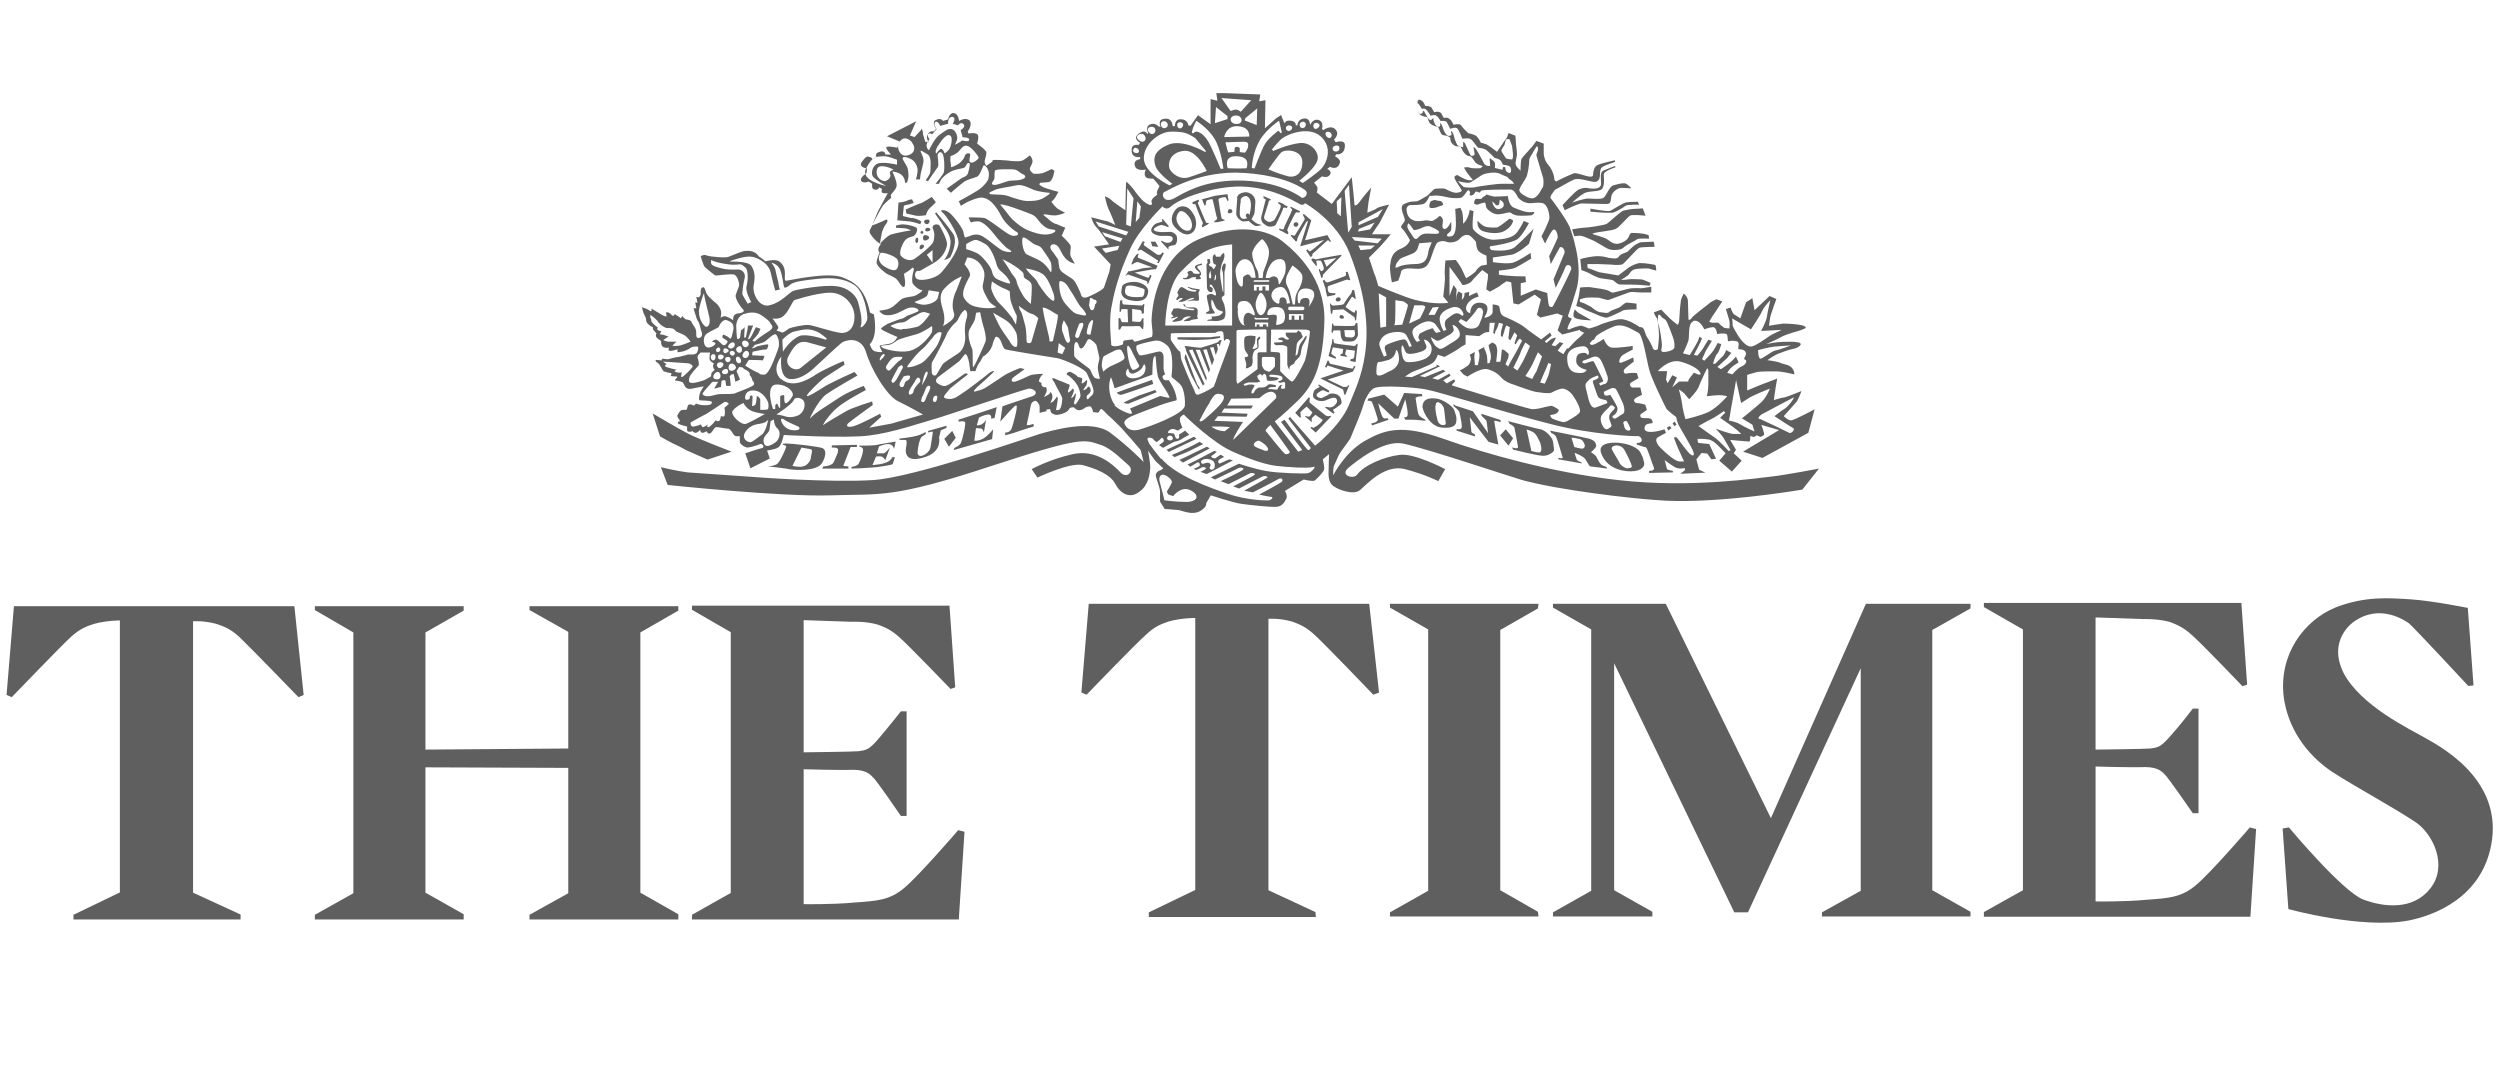 <?xml version="1.0" encoding="UTF-8"?><svg id="Layer_1" xmlns="http://www.w3.org/2000/svg" xmlns:xlink="http://www.w3.org/1999/xlink" viewBox="0 0 91.55 39"><defs><style>.cls-1{clip-path:url(#clippath);}.cls-2{fill:none;}.cls-2,.cls-3{stroke-width:0px;}.cls-4{clip-path:url(#clippath-1);}.cls-3{fill:#5f5f5f;fill-rule:evenodd;}</style><clipPath id="clippath"><rect class="cls-2" x="23.5" y="3.41" width="43.12" height="15.43"/></clipPath><clipPath id="clippath-1"><rect class="cls-2" x="83.44" y="21.81" width="7.86" height="12.25"/></clipPath></defs><path class="cls-3" d="m8.81,33.67H2.69v-.17l1.7-.82v-9.96s-.5,0-.96.13c-.23.08-.48.15-.84.48-.34.31-2.16,2.2-2.16,2.2l-.19-.08.27-3.25h10.27l.34,3.25-.19.08s-1.82-1.88-2.16-2.2c-.36-.33-.61-.4-.84-.48-.46-.13-.86-.1-.86-.1v9.94l1.74.8v.19Z"/><path class="cls-3" d="m48.19,33.58h-6.12v-.17l1.7-.82v-9.96h-.02s-.5,0-.96.13c-.21.08-.48.15-.82.48-.36.31-2.18,2.2-2.18,2.2l-.19-.08.27-3.25h10.27l.36,3.25-.21.08s-1.8-1.88-2.16-2.2c-.36-.33-.61-.4-.82-.48-.46-.13-.86-.1-.86-.1v9.94l1.72.8.02.19Z"/><polygon class="cls-3" points="23.45 23.16 24.84 22.36 24.84 22.2 19.39 22.2 19.39 22.34 20.81 23.14 20.81 27.41 15.58 27.45 15.58 23.16 16.98 22.36 16.98 22.2 11.53 22.2 11.53 22.34 12.94 23.16 12.94 32.71 11.53 33.5 11.53 33.67 16.98 33.67 16.98 33.48 15.58 32.69 15.58 28.1 20.81 28.12 20.81 32.71 19.39 33.5 19.39 33.67 24.84 33.67 24.84 33.48 23.45 32.69 23.45 23.16"/><polygon class="cls-3" points="52.3 32.62 50.9 33.41 50.9 33.56 56.34 33.56 56.32 33.39 54.94 32.6 54.94 23.07 56.32 22.28 56.34 22.11 50.9 22.11 50.9 22.25 52.3 23.05 52.3 32.62"/><g class="cls-1"><path class="cls-3" d="m23.9,15.14s.98.58,1.28.73c.31.17,1.61.67,1.61.67l-.88.29c-1.13-.5-.55-.23-1.07-.5-.21-.08-.67-.35-.67-.35l-.27-.84Zm7.96-3.69c-.19-.94-.63-1.15-1.03-1.3-.52-.19-1.84.1-2.03.13-.17.02.11-.44-.27-.71-.15-.1-.5,0-.5,0,0,0-.15-.13-.23-.17-.06-.06-.15-.25-.52-.21-.1,0-.48.17-.59.21-.1.06-.67,0-.8-.04-.1-.06-.23.02-.23.02,0,0,.08.31.15.4.08.06.33.29.4.31.08,0,.48-.06.65-.04.15.02.21.33.21.38,0,.06-.1.27-.13.38-.02.13.17.42.25.5.1.08.04.15-.17.17-.21.02-.17.25-.17.25,0,0-.1-.08-.23-.13-.13-.06-.23.04-.23.04l.02-.15c.02-.17-.15-.38-.23-.42-.06-.06-.29-.23-.33-.38-.04-.13-.06-.21-.15-.15-.06.04-.04.25-.04.25l-.06.1-.1-.02.04.21h-.08l.04.21h-.1s.02.1.06.21c.04.1.04.19.13.31.06.13.06.27.11.36.02.06.02.19-.11.21-.13,0-.08-.13-.1-.27-.02-.13-.17-.27-.17-.33,0-.04-.13-.08-.19-.08-.04,0-.15-.13-.15-.13,0,0-.04.13-.08.06-.06-.04-.19-.13-.19-.13,0,0-.04.13-.13.02s-.19-.08-.19-.08l.02.15s-.08,0-.17-.06c-.08-.04-.38-.23-.38-.23,0,0,.02.15-.06.08-.11-.08-.29-.13-.29-.13,0,0,.02.17.11.33.08.15,0,.13.08.25.11.13.21.15.21.15v.08l.13.15s-.06.08.02.17c.08.06.15.11.15.11,0,0-.02.19.1.23.15.04.19,0,.19,0,0,0-.06.13.04.13s.27-.06.27-.06v.11s.04,0,.15-.02c.11-.02.25-.08.34-.15.08-.04.15-.04.23-.04s.02.17,0,.21c-.02.06-.13.08-.13.08h-.17c-.06,0-.15.04-.25.06-.11.02-.13.04-.21.04-.08.02-.19.04-.25.06-.04.02-.1.02-.21,0-.1-.02-.08.06-.08.06,0,0-.15-.02-.21-.02-.04-.02,0,.1.06.1.04.02.13.17.13.17,0,0,.06.13.1.15.06.02.19.06.25.06s0,.11,0,.11c0,0,.15.02.23.02.06.02-.15.15-.04.15s.25.06.25.06l.06.1c.04.11.13.17.29.13.17-.04.42-.08.42-.08l-.08.13c-.08.11-.13.38-.06.38.08,0,.31.02.31.02,0,0,.13,0,.13.06-.02.1-.13.1-.29.1-.15,0-.29-.06-.29-.06l-.08.08s-.11-.08-.19-.04c-.06.02-.04.19-.1.19-.04,0-.15-.02-.21.04-.04.04-.11.17-.11.17,0,0,0,.04.04.1.04.04.06.11.06.11,0,0-.08,0-.08.06s.34.13.34.13v.13c0,.11.21.04.21.04,0,0,.02.06.1.06s.17-.11.17-.11c0,0,0,.11.08.11s.15-.06.15-.06c0,0,.06.15.17.06.1-.11.1-.19.19-.21.08,0,.36.06.44.06.06,0,.13.11.19.21.06.1.23.06.23.06v.19c0,.13.21.23.29.23.06,0,.36-.08.46-.13.1-.02.17.13.06.15-.1.02-.61.19-.61.19l.19.55.71-.36-.1-.29s.29-.04.4-.11c.13-.06.21-.46.21-.46,0,0,2.28.13,3.12.02.86-.1,1.95-.48,2.35-.59.38-.1,3.33-1.11,3.52-1.13.19,0,.42.21.02.31-.4.13-1,.34-1,.34l-.08.56s.42-.48.52-.56c.11-.08.08,0,.08.08s-.13.59-.19.75c-.08.15-.23.13-.23.13v.1s.33-.08.5-.15c.17-.06.54-.17.54-.17v-.1s-.27.1-.25.02c.02-.06.13-.61.15-.71.02-.08.08-.13.15-.15.06-.02.17.13.17.21v.23l.25-.06v-.06l.13-.02.04.13s.13.11.25.08c.13-.02.33-.08.4-.19.04-.11.19-.08.19-.08,0,0,.1.13.23.1.15-.04.11-.06.17-.08.04-.04.08-.04.17-.06.08-.02.13.21.13.21,0,0,.1.02.17.02s.06-.13.13-.13c.04,0,.17.15.25.23.08.06.21.19.33.31.13.1.86.96.86.96l.11.44s-.5-.53-1.22-1.07c-.69-.52-2.14-.08-2.58.04-.42.13-4.59,1.59-6.1,1.69-1.53.1-4.27-.1-4.63-.13-.33-.02-1.82-.13-2.16-.15-.36-.04-.99-.19-.99-.19l.25.65s4.15.44,5.97.38c1.82-.06,2.24.13,5.93-1.09,3.39-1.11,3.37-.94,3.98-.75.38.13.82.59,1.01.75.19.17-.04.5-.29.27-.27-.29-.9-.88-1.76-.69-.86.19-1.51.55-1.51.55l.21.31s1.17-.56,1.65-.46c.48.13,1.01.33,1.2.69.19.36.54.56.88.29.36-.25.38-.69.4-.84.02-.15-.08-.67-.08-.67,0,0,.23.34.29.4.08.08.27.25.27.25l-.08.06s-.15.04-.19.15c-.04.1.15.46.15.65v.36l.17.27s.33.02.52.04c.17.04.5.19.77.04.27-.15.23-.29.23-.29l.17-.29s.82.27,1.11.31c.27.04,1.09.13,1.3.11.21-.02.29-.17.36-.31.04-.15-.06-.27-.06-.27l.69-.42s.31.08.4.04c.06-.04.29-.27.34-.38.04-.08-.04-.4-.04-.4l.23-.19s-.02.48-.02.71.06.4.21.48c.13.1.69.33.94.13.25-.21.9-.96,1.65-.77.73.19,1.22.44,1.22.44l.25-.44s-1.15-.61-1.68-.52c-.52.06-1.28.36-1.55.73-.13.17-.63.02-.32-.25.27-.23,1.26-1.03,1.99-.9.84.17,4.02,1.24,4.38,1.34,1.4.38,3.98.67,4.88.73,2.05.19,5.38-.38,5.38-.38l.61-.77s-1.2.23-1.72.29c-.44.04-2.93.44-5.64.13-2.39-.27-4.84-.96-6.39-1.51-1.55-.55-2.16-.33-2.89.08-.75.44-1.15,1.26-1.15,1.26,0,0,0-.25.02-.33.04-.08.11-.25.17-.38.06-.15.33-.46.44-.65.08-.19.42-1,.46-1.17.04-.17.19-.52.38-.65.21-.15,1.63-.04,1.97.04.36.06,3.08.9,4.53,1.26,1.45.38,3.1.46,3.19.44.08,0,.17.11.13.19-.06.08-.17.06-.17.06v.06s.29.1.33.1c.06.02.23.61.29.73.06.15-.17.13-.17.13v.08l.88-.02-.02-.06s-.21-.02-.21-.08c-.02-.08-.08-.31-.08-.31,0,0,.19.15.36.25.15.1.38.04.38.04v.08l-.17.13.92-.04-.23-.11-.1-.38.19-.23.21.02.15.21.17-.02-.25-.54-.4-.04s-.06-.15,0-.15c.04,0,.23,0,.33.02.11,0,.23.08.29.13.06.04.38.38.38.38l-.23.27.46.4.36-.4-.29-.27.08-.13-.21-.36s.61.06.69.06c.06,0,.04-.21.04-.21,0,0,.08.04.13.04.06,0,.1-.06.1-.06l.15.06s.11-.04.13-.08c.02-.04-.1-.36-.1-.36l.65.19-1.32.79.71.23,1.68-.92.23-.86s-.71.38-.84.4c-.1.04-.29-.15-.29-.15,0,0,.38-.42.48-.54.08-.13.17-.38.17-.38,0,0-.52.21-.61.23-.08,0-.4.1-.4.1,0,0,.02-.23.04-.29,0-.06.08-.5.08-.5,0,0-.13.06-.33.13-.19.06-.77.31-.77.31v-.57s.25-.08.38-.11c.15-.02.46-.02.69-.02s.65.11.65.11c0,0,.04-.06-.06-.21-.1-.15-.31-.15-.44-.21-.13-.06-.48-.1-.48-.1,0,0,.27-.19.38-.23.11-.04.44-.17.59-.19.13-.02.38-.17.17-.23-.19-.04-.38-.02-.59-.02s-.59.08-.59.08c0,0,.4-.17.57-.27.19-.1.55-.19.67-.23.13-.06.31-.08.13-.17-.19-.06-.57-.08-.75-.08-.19.02-.52.08-.52.08,0,0,.04-.36.08-.44.02-.08.19-.54.19-.54l-.25-.11-.55.52-.08-.44-.23.15-.21.59s-.17-.11-.23-.15c-.06-.04-.13-.25-.13-.25l-.17.06s.11.34.13.44c.02.08,0,.27,0,.27l-.19-.02-.04-.04c-.06-.04-.1-.06-.15-.13-.04-.04-.13-.02-.21-.02s-.15-.04-.15-.04c0,0,.13-.23.23-.36.08-.13.25-.38.25-.38l-.21-.08s-.21.08-.29.17c-.08.06-.55.42-.61.5-.04.08-.13.11-.13.06,0-.06-.02-.55-.02-.67,0-.15-.15-.27-.15-.27,0,0-.11.19-.11.29-.02.1-.06.65-.06.71s-.04.17-.08.13c-.04-.04-.15-.11-.27-.23-.15-.15-.31-.31-.31-.31l-.27.1s.02.08.11.21c.06.15.08.52.08.65,0,.15-.04.48-.04.48,0,.02-.11.08-.17,0-.04-.11-.15-.32-.19-.38-.04-.04-.1-.17-.1-.21-.02-.02-.02-.08-.08-.17-.06-.06-.13-.04-.13-.04l-.02-.02s-.42-.29-.69-.27c-.17,0-.61.15-.71.19-.11.06-.4.15-.44.15-.04-.02-.19-.08-.25-.1-.06-.02-.38.08-.44.13-.08.02-.11-.02-.08-.06,0-.06.15-.33.15-.33,0,0-.06-.04-.1-.04-.04-.02-.04-.08-.04-.08,0,0,.02,0,.31-.96.27-.94-.23-2.22-.25-2.28-.19-.4-.71-1.07-.71-1.07,0,0,.02-.06.04-.11.04-.04.11-.17.15-.19.06-.02.5-.29.67-.36.17-.08.55.06.73.08.19.02.23-.13.23-.29s.04-.23.11-.27c.06-.04.44-.17.44-.17v-.06s-.48.1-.63.17c-.13.04-.17.25-.17.33s-.02.13-.23.08c-.21-.06-.38-.11-.44-.11s-.59.25-.65.29c-.04.04-.11,0-.11-.15-.02-.13-.11-.33-.21-.44-.11-.11-.17-.31-.17-.42v-.36l-.27-.1s-.17.25-.23.29c-.04.06-.25.27-.31.36-.04.08-.04.44-.04.44,0,0-.15-.13-.17-.21-.04-.08.04-.27.04-.4s-.04-.33-.04-.44-.02-.23-.02-.23l-.25-.1s-.02.08-.06.17c-.06.08-.17.23-.23.33-.06.08-.13.19-.13.19,0,0-.27-.21-.38-.27-.1-.04-.21-.06-.21-.06,0,0-.08-.17-.17-.25-.08-.06-.29-.1-.29-.1,0,0-.21-.19-.25-.27-.06-.11-.29-.04-.29-.04-.1-.19-.1-.17-.15-.21-.06-.08-.21-.04-.21-.04,0,0-.04-.06-.08-.15-.08-.13-.27-.06-.27-.06,0,0-.06-.1-.1-.17-.06-.06-.17-.06-.23-.06,0,0-.06-.17-.13-.19-.04-.04-.15-.08-.15.06-.02.13,0,.27.04.38.04.11.23.15.27.15.06,0,.06.06.11.19.06.11.21.15.29.17.06,0,.06.06.13.21.06.15.17.08.29.15.13.04.02.13.13.25.11.13.19.11.27.11s.08.13.17.23c.08.11.17.13.21.13.06,0,.13.11.19.21.08.11.29.15.29.15l-.08.08s-.27.02-.4-.02c-.11-.04-.21,0-.21,0,0,0,.06.1.1.17.06.08.23.29.23.29h-.15c-.17-.02-.42-.19-.42-.19,0,0-.15.02-.1.13.04.11.23.36.25.42.04.04-.06.1-.23.1-.15-.02-.27-.1-.38-.15-.11-.02-.25,0-.34,0s-.27.27-.36.29c-.08.04-.21.13-.31.17-.13.02-.23-.02-.48.1-.23.1.06.52.02.61-.02.1-.21.21-.1.29.1.08.29.42.29.42,0,0-.04.21-.36.33-.31.13-.34.4-.36.57-.04.19.06.65.06.65l.23-.06s.08-.19.1-.29c0-.1.08-.19.5-.15.44.04.48-.15.57-.31.06-.17.19-.59.27-.65.08-.04.21-.08.34-.02.13.04.33.02.46-.1.13-.15.23-.17.34-.15.11.04.27.25.27.25,0,0,0,.15.06.29.08.13.32.21.32.21l.02.33-.21.04s-.15.1-.19.19c-.04.08-.36.27-.36.27,0,0-.1-.19-.15-.31-.04-.11-.23-.36-.23-.36l-.38.02s-.04.42-.02.55c.02.15-.06.77-.06.77l.19.23s-.48.08-1.19-.1c-.36-.08-1.38-.52-1.38-.52,0,0-.1-.38-.15-.46-.02-.08-.19-.57-.19-.57,0,0,.36-.36.42-.42.06-.06.38-.44.38-.44h-.69s.17-.27.27-.4c.08-.15.36-.69.36-.69,0,0-.36.08-.44.13-.06.06-.36.17-.36.17,0,0,.04-.4.06-.48.02-.08.08-.44.08-.44,0,0-.36.42-.42.52-.08.11-.17.17-.19.11,0-.08-.1-1.01-.1-1.01l-.73.98-.55-.42s.06-.17,0-.23c-.04-.06-.1-.13-.1-.13l.29-.23s.21.08.29-.06c.1-.13-.1-.21-.1-.21l.1-.08s.27.15.36-.13c.06-.15-.17-.25-.17-.25l.04-.08s.32.06.32-.33c0-.23-.34-.11-.34-.11l-.06-.1s.25-.21.02-.4c-.17-.13-.42.06-.42.06l-.04-.06s.08-.23-.11-.31c-.23-.08-.33.19-.33.19h0s.02-.27-.21-.25c-.25.02-.25.25-.25.25h-.06s.02-.15-.19-.17c-.21-.02-.21.1-.21.1l-.04-.06-.1-.25s-.1.08-.19.13c-.06.06-.4.36-.4.36l.02-1.03-.23.04.04-.25-1.61-.06.04.29-.25-.06v.92l-.46-.33-.27.38h-.08s-.02-.25-.31-.23c-.19,0-.19.25-.19.25h-.08s0-.31-.29-.27c-.29.02-.15.29-.15.29h-.06s-.15-.17-.33-.08c-.19.08-.06.32-.06.32l-.04.02s-.08-.19-.32,0c-.23.19.06.33.06.33l-.06.08s-.25-.06-.25.17c-.02.34.31.27.31.27v.08s-.27.02-.19.25c.06.21.4.13.4.13,0,0-.08.15-.02.25.04.1.29.08.29.08l.23.27s-.02.06-.08.17c-.04.1,0,.15,0,.15,0,0-.25.15-.21.27.06.15-.08.13-.23.02-.17-.11-.38-.42-.44-.5s-.25-.27-.25-.27c0,0-.02.06-.02.15,0,.1-.02.9-.02.9,0,0-.44-.29-.52-.38-.08-.08-.23-.13-.23-.13,0,0,.06.31.13.46.08.15.25.59.25.59,0,0-.27-.15-.36-.15-.06-.02-.52-.13-.52-.13,0,0,.06.23.19.36.13.13.46.63.46.63l-.55.08.61.65s-.04.31-.08.36c-.02.04-.13.42-.17.5-.04.08-.54.34-.67.36-.15,0-.15-.06-.19-.19-.06-.13-.15-.35-.25-.46-.11-.1-.42-.25-.48-.36-.06-.08-.06-.29-.08-.38-.04-.06-.15-.23-.25-.35-.1-.15.02-.27.17-.19.13.06.15.23.29.42.13.21.4.27.4.27,0,0-.08-.13-.15-.27-.06-.13.04-.33-.02-.42-.04-.08-.31-.34-.31-.34l.13-.29s-.21-.08-.31-.13c-.13-.02-.25-.13-.36-.23-.1-.08-.19-.13-.08-.13s.17.04.38.04c.21-.02.36-.1.36-.1,0,0-.11-.06-.21-.11-.13-.06-.29-.29-.29-.29,0,0,.1-.08.15-.17.04-.08.11-.19.11-.19,0,0-.11-.04-.21-.06-.1-.04-.33-.08-.44-.17-.11-.06,0-.11,0-.11,0,0,.1,0,.29-.02.17-.04.21-.42.21-.42l-.1-.06s-.19.1-.33.15c-.17.04-.34.02-.34.02,0,0-.13-.1-.13-.17,0-.08.1-.17.1-.29,0-.11-.1-.21-.1-.21,0,0-.15.13-.27.19-.13.04-.21.02-.34.02-.1,0-.08-.02-.48-.04-.4-.02-.21.02-.31.08-.08.06-.19.13-.19.13,0,0-.08-.08-.06-.19.02-.08.06-.19.06-.29s-.34-.33-.34-.33c0,0,.06-.17.04-.29-.04-.15-.36-.08-.36-.08l-.02-.08s.19-.25.06-.4c-.15-.13-.38.02-.38.02,0,0-.02-.27-.19-.29-.17-.02-.21.23-.21.23l-.19.06s-.06-.13-.25-.04c-.19.06,0,.33,0,.33l-.08.09s-.15-.04-.23.11c-.08.13.04.29.04.29l-.13-.02s-.06-.19-.08-.27c0-.11-.04-.21-.04-.21l-.04.06c-.06.06-.23.25-.23.25l-.17-.06.23-.52-1.07.55.46.19-.08.23s-.36-.08-.4-.02c-.04.06.17.27.17.27h-.21s0-.17-.21-.1c-.21.06-.11.19-.11.19l-.15.08s-.04-.08-.1-.08-.08-.1-.27.15c-.19.23.17.27.17.27l-.02.17s-.27.17-.19.29c.08.1.27.02.27.02l.13.08s-.04.19.08.21c.15.04.17-.08.17-.08l.11.06s-.06.13.04.15c.1.02.17,0,.17,0,0,0-.19.36-.29.54-.13.21-.29.71-.36.8-.04.08,0,.15.08.25.08.11.19.21.27.25.1.02-.02.08-.04.19-.02.1.04.15.04.15,0,0-.11.23-.11.38.02.13.32.38.42.42.13.06.23.1.31.17.08.08.19.31.27.29.1-.04,0-.48,0-.48,0,0,.25-.15.29-.21.02-.04.11,0,.06.11-.04.13-.06.31-.04.42.04.1.23.27.34.27s-.17.19-.25.21c-.06.04-.4.04-.52.15-.17.15-.32.33-.55.36l-.23.04s0,.04.13.13c.13.06.36.04.57-.06.23-.1.31-.19.5-.19.17,0,.29.1.21.15-.06.02-.29.13-.34.13-.06.02-.19.13-.25.13-.04,0-.42.15-.52.19-.08.06-.27.15-.23.19.04.06.59.29.59.29,0,0-.06.15-.19.21-.13.08-.46.06-.46.13.02.06.1.21.1.21,0,0-.1.02-.25-.02-.15-.02-.21-.27-.21-.27,0,0,.31-.21.15-1.09Zm-3.18,4.84s.15.02.1.1c-.02.08-.19.46-.29.57-.08.1-.36.12-.36.12,0,0,.73.08.82.11.15.02.96.08,1.15-.23.15-.25.17-.48.02-.55-.15-.06-1.13-.17-1.32-.17-.19,0-.13.04-.13.04Zm.67.1l-.33.67s.25.06.38.02c.15-.02.27-.19.29-.29,0-.11.1-.32,0-.34-.1-.02-.34-.06-.34-.06Zm1.34.08c0,.11-.02.13-.1.32-.06.13-.06.19-.21.25-.13.04-.23.04-.23.04l-.04.08h.96v-.08l-.19-.02.27-.69h.23v-.08l-.92.02v.08s.23-.02.23.08Zm.8-.19l-.02.08s.17,0,.13.17c-.02.15-.1.34-.15.44-.04.1-.27.13-.27.13v.06s.8-.02,1.11-.08c.29-.04.4-.08.4-.08l.08-.25-.08-.02s-.04.08-.13.15c-.17.13-.61.15-.61.15l.13-.31s.13-.02.21,0c.08.04.13.13.13.13l.17-.46s-.17.21-.23.21h-.25l.08-.25s.25-.12.4-.08c.13.04.15.17.15.17l.06-.27s-.61.1-.73.13c-.15.02-.57.02-.57.02Zm1.45-.23v.06h.21c.06,0,.06.08.04.23-.04.13-.1.63.61.42.71-.19.59-.69.59-.75.02-.06.06-.25.06-.25l.21-.09v-.08l-.67.19v.06s.17-.06.17-.02c0,.06-.06.36-.08.54-.04.27-.48.48-.48.21.02-.25.08-.5.15-.57.04-.04.15-.1.15-.1v-.08s-.1.06-.29.13c-.21.06-.65.11-.65.11Zm1.93-.27l-.29.29.17.29.25-.33-.13-.25Zm.25-.34s.23-.06.23.06-.11.63-.17.73c-.04.1-.23.17-.23.17l-.02.08,1.4-.4.04-.36s-.21.27-.4.36c-.17.08-.29.06-.29.06l.06-.46s.15,0,.21.02c.04.02.08.13.08.13l.08-.46s-.04.08-.13.15c-.08.06-.21.06-.21.06l.08-.29s.21-.11.34-.11c.15,0,.1.15.1.15l.13-.02.08-.4s-.44.15-.69.23c-.25.08-.71.23-.71.23v.06h0Zm23.59-9.19c-.13.06-.08.29-.08.48s-.25.19-.42.17c-.15-.04-.25-.02-.4.04-.13.06-.59.57-.59.57l.08.19s.48-.25.63-.25c.08,0,.69.02.88.02.15,0,.17-.04.19-.23,0-.19.23-.36.38-.36.13,0,.36.02.36.02,0,0-.13-.17-.25-.19-.15,0-.27.04-.42.08-.15.06-.25.4-.36.46s-.4.02-.55.02c-.17,0-.59.15-.59.15,0,0,.25-.23.42-.33.15-.1.42-.06.61-.13.19-.06.13-.46.13-.57,0-.13.44-.27.44-.27l-.04-.04-.42.17Zm-2.22.63c.04-.06.04-.27.02-.36-.02-.08-.25-.82-.25-.84s.02-.06.04-.13c.04-.06.02-.21-.02-.19-.02,0-.15.23-.17.27-.02.04-.13.17-.11.27,0,.13-.06.56-.13.63-.04.08-.19.29-.21.36-.04.06-.04.15.13.25.17.11.32.17.44.08.13-.08.25-.35.25-.35Zm-4.55-2.76c.04.08.13.04.15.02,0-.02.02-.08.04-.08.02,0,.06.1.13.21.06.13.13.13.15.13,0-.02.08-.08.08-.08,0,0-.02.08.06.23.1.15.19.08.19.06v-.11s.04.02.08.13c.02.08.08.25.17.32.06.06.17,0,.17-.02s-.04-.11-.02-.13c0-.02.08.06.1.17.02.1.06.21.11.31.02.08.23.11.23.11v-.19s.02-.02.06.04c.04.06.17.38.21.44.04.06.15.02.15-.04,0-.04-.04-.23-.04-.25s.06.02.11.1c.06.08.23.42.29.52.08.08.19.08.21.06,0-.04-.02-.19-.02-.25s.06.02.15.08c.08.06.04.25.04.25,0,0,.17.04.25.06s0-.08.08-.1c.11,0,0,.13.15.21.15.08.13-.15.08-.21-.04-.06-.27-.08-.27-.08,0,0-.04-.15-.13-.19-.08-.04-.17-.06-.17-.06,0,0-.02-.02-.04-.04-.02-.02-.21-.21-.27-.25-.04-.04-.23-.08-.29-.08-.04-.02-.19-.27-.27-.31-.06-.06-.31-.02-.31-.02,0,0-.13-.34-.19-.38-.08-.06-.25.02-.25.02,0,0-.11-.21-.13-.25-.04-.06-.23-.04-.23-.04,0,0-.06-.13-.15-.19-.06-.06-.21,0-.21,0,0,0-.1-.17-.17-.23-.06-.06-.15-.02-.15-.02,0,0-.04-.08-.11-.17-.06-.09-.04,0-.06.04,0,0,.02.19.04.27Zm3.21.98s-.02.08-.04.15c0,.06-.1.17-.13.25,0,.06.06.13.11.21.04.08.08.11.13.11t.13.02c.11.02.02-.46.02-.5-.02-.06-.08-.21-.1-.25,0,0-.08,0-.11.02Zm-1.57,1.74c.1.04.4.04.5,0,.11-.02.75-.11.88-.11h.48s-.02-.06-.08-.11c-.06-.04-.13-.08-.15-.13-.02-.02-.11-.04-.29-.13-.17-.08-.48-.02-.59.02-.11.04-.42.29-.52.31-.11.02-.36-.04-.42-.06,0,0,.11.15.19.19Zm1.07.54c0,.1.11.33.27.27.19-.04.15-.19.13-.23-.02-.04-.13-.11-.13-.11,0,0,0,.08-.02.15,0,.06-.1.08-.13.04-.04-.06-.13-.13-.13-.13Zm-2.26,0c-.04.06-.06.13-.04.21.02.06.25.02.31-.02.06-.02.17-.04.19-.08,0-.04-.06-.13-.11-.13s-.15-.02-.19-.04c0,0-.1.02-.17.06Zm1.72.69s-.06.31.21.4c.25.08.61.11.82-.04.23-.15.25-.29.27-.33.02-.04-.13-.11-.15-.08-.04.04-.36.29-.44.31-.06,0-.29.02-.46-.04-.15-.08-.25-.21-.25-.21Zm-.02-.57c.06-.02.21-.08.27-.08.04,0,.04.02.06.15.02.1.23.25.36.27.13.04.4-.06.48-.06.06-.02.1.06.19.08.08.04.17.04.25.04s.31,0,.4-.02c.06-.04.17-.15-.02-.11-.21.02-.46-.09-.65-.17-.19-.08-.21-.42-.21-.42,0,0-.38.02-.5.02-.11-.02-.29-.08-.29-.08,0,0-.04.06-.06.06-.04.02-.08.04-.1.08-.02.04-.13.02-.21.02-.06,0-.08.13-.08.17,0,0,.06.06.13.04Zm4.15.25s.42.04.55.04h.27c.08-.02.4-.19.46-.25.06-.06.5-.04.5-.04l-.04-.11s-.31,0-.42.02c-.13.02-.5.27-.59.31-.11.04-.73-.08-.73-.08v.11h0Zm-.57.9s.13-.02.19-.02c.08,0,.27.08.42.15.17.06.52.31.65.35.13.04.42.04.52-.06.1-.11.44-.25.5-.31.04-.04.44-.02.44-.02l-.02-.13s-.17-.06-.27-.06c-.1-.02-.36-.02-.36-.02,0,0-.06.02-.1.15-.06.13-.25.23-.42.25-.19,0-.29-.13-.4-.19-.13-.06-.38-.13-.44-.15-.08-.02-.08-.04.02-.06.1-.04.65-.08.77-.15.11-.04.44-.44.52-.48.06-.06.57,0,.57,0l-.1-.27s-.25.02-.34.02c-.06,0-.27.04-.36.06-.08,0-.52.42-.61.48-.08.06-.73.15-.86.15-.11,0-.42.06-.42.06l.08.25Zm2.41.98c-.13,0-.36.11-.44.17-.08.06-.38.29-.38.29,0,0-.17-.04-.23-.04-.06-.02-.38-.06-.46-.08-.08-.02-.38-.15-.42-.15-.02-.02-.04-.15,0-.15h.38c.15,0,.31.02.48.02.17.02.36.02.42-.02.08-.06.52-.56.59-.59.04-.04.57-.04.57-.04,0,0-.02-.19-.04-.19-.04,0-.38.02-.44.02-.08,0-.19.08-.25.11-.06.04-.21.19-.25.23-.04.04-.27.08-.33.19-.06.1-.23.06-.38.04-.13-.04-.25-.06-.42-.06-.15,0-.55.08-.61.11l.04.4s.29.1.38.17c.08.04.17.08.25.11.11.04.48.06.54.1.06.04.15.15.25.15s.63,0,.8.02c.15.02.29.02.29.02l.02-.1s-.27-.13-.35-.13-.38-.02-.46,0c-.1.02-.27.02-.27.02,0,0,.27-.15.31-.23.04-.06.1-.15.25-.17.13-.02.36-.02.44-.02.08.02.29.08.29.08,0,0,0-.19-.04-.21,0,0-.4-.08-.52-.06Zm-.04.92c-.08,0-.32,0-.38.02-.08.02-.44.11-.52.13-.11.04-.13,0-.25-.06-.15-.06-.4-.08-.57-.11-.17-.04-.46,0-.46,0,0,0-.02.23-.06.38-.04.15-.08.29-.08.29,0,0,.06.04.13.04.06.02.27.15.36.17.06.02.31.13.4.17.11.02.19.08.27.04.08-.02.46-.19.55-.25.1-.04.5-.04.5-.04v-.21s-.29-.04-.36-.04c-.04,0-.15.08-.23.15-.06.06-.36.13-.4.19-.06.06-.13.04-.27.02-.13,0-.23-.06-.34-.15-.08-.08-.27-.15-.33-.19-.08-.02-.17-.04-.15-.1.02-.06.02-.04.15-.08.1-.04.46-.02.52-.02.08,0,.34.11.4.08.06-.02.61-.23.73-.27.1-.04.29,0,.44,0h.38v-.21s-.34.06-.42.06Zm-2.37.78s-.1.21-.02.29c.1.11.63.11.63.11,0,0-.36-.21-.44-.25-.08-.04-.17-.15-.17-.15Zm-5.3-4.19c-.04.08-.13.27-.21.31-.06.06-.42.06-.5.06s-.17.06-.15.21c.02.15.08.27.23.34.13.06.25.04.4.02.15-.04.25.04.34,0,.06-.04.15-.08.21-.15.04-.06.15.04.15.15,0,.08-.02.15-.02.19,0,.06.02.13.11.11.1-.02.21-.27.21-.27,0,0,.02.23,0,.31-.04.11-.15.13-.15.19s.06.06.17.04c.1-.02.15-.23.15-.33.02-.13-.02-.67-.02-.67l.19-.04s.08.15.08.23c.02.1.02.35.02.35,0,0,.11-.08.17-.25.08-.17.06-.25.06-.25l.15.04s-.06.52-.02.65c.06.11.4.4.77.4.38-.02.69-.06.86-.29.17-.25.23-.4.23-.4l.19.08s-.23.44-.42.59c-.21.13-.77.23-.94.25-.15,0-.04.15,0,.15s.59.08.84-.11c.25-.21.69-.67.69-.67l-.17.55s-.4.36-.65.4c-.27.04-.67.1-.67.1v.17s.52.08.73.02c.21-.06.65-.36.65-.36l.02.21s-.44.27-.59.34c-.15.06-.59.1-.59.1v.15s.29.04.4.04c.13.02.57.02.57.02l.02.21-.19.04v.46l.55-.23.42.13s.04.42.06.46c0,.02.1.1.15.02.04-.06.63-1.21.67-1.36.02-.13-.15-.21-.21-.08-.04.13-.36.77-.36.77l-.08-.31s.36-.86.4-.96c.04-.13-.1-.27-.17-.21-.04.06-.33.61-.33.61l-.06-.29s.27-.56.31-.67c.02-.13-.08-.4-.19-.27s-.27.48-.27.48l-.13-.27s.27-.5.29-.67c0-.19-.08-.5-.25-.54s-.31,0-.46,0c-.17,0-.33-.08-.44-.21-.08-.15-.15-.29-.29-.29-.13,0-.98,0-1.05.04-.04.04-.08.08-.08.08,0,0-.06-.06-.13-.04-.04.02-.02.08-.13.13-.1.04-.1-.04-.08-.08.02-.04-.06-.17-.11-.06-.06.08-.13.19-.21.23-.09.02-.25.02-.42,0-.17-.04-.38-.08-.48-.08-.12,0-.23.02-.23.02Zm5.49,4.94l-.65.17-.17-.15.19-.54-.21-.08-.61.15-.13-.1.15-.57-.23-.17-.59.36-.19-.04-.08-.77-.17-.04s-.21.13-.27.19c-.06.04-.34.19-.34.19l-.13-.08s.02-.23.04-.31c.02-.08.02-.25.02-.25l-.21-.15s-.32.31-.38.4c-.04.08-.33.19-.36.13,0-.04-.46-.65-.46-.65v1.07l.15-.4.11.15-.02.4s.02-.1.02-.15c.02-.06.06-.17.06-.17l.15.08-.02.23s.06-.06.08-.1c.02-.04.02-.15.02-.15l.17-.04s-.02.17.02.15c.02-.04.27-.13.27-.13l.06.15s-.38.08-.46.38c-.04.19.15.23.15.23,0,0-.02-.44.42-.38.36.06.15.44.15.44,0,0-.11.13,0,.1.1-.02.25-.1.25-.21v-.27s.23,0,.25.1c.02.11.02.27.17.34.15.06.57.25.73.38.15.13.63.46.63.46l.32-.25.06.11-.25.21.06.06s.15-.13.19-.15c.06-.02.19-.08.15-.02-.02.06-.15.25-.15.25l.13.04.17-.15.13.04-.21.27.21.13.13-.21h.06s.06-.08.17-.19c.08-.1.29-.25.4-.38l-.15-.08Zm-7.37-1.34c0,.17.06,1.26.06,1.26l.21-.04v-1.07l-.27-.15Zm.61.25c0,.06,0,.77-.02.84l-.02.08.29-.02s.21-.67.21-.71-.13-.13-.19-.15c-.08,0-.27-.04-.27-.04Zm.69.19l-.19.67.4-.19s.17-.33.19-.4c.02-.04-.04-.08-.11-.08h-.29Zm.67.08l-.15.27h.23l.15-.29-.23.02Zm1.13.27v-.04c-.04-.13-.17-.33-.48-.21-.36.13-.42.33-.38.48.02.17.13.36.13.36l.11-.04s-.15-.27.02-.4c.17-.13.23-.19.35-.21.11,0,.21.1.21.1l.04-.04Zm-2.85,1.34s-.08-.17.02-.23c.13-.08.52-.21.65-.21.11-.02.19.27.19.27l.1-.02s-.1-.25-.21-.42c-.13-.17-.56-.1-.71-.02-.15.06-.27.25-.27.36s.17.46.17.46l.1-.04s-.02-.1-.04-.15Zm1.26-.38l-.06-.13s0-.08.06-.15c.08-.04.25-.13.34-.15.1-.04.15-.06.15,0,.02.04.1.13.1.13l.17-.04s-.13-.19-.19-.27c-.06-.08-.21-.13-.29-.11-.08,0-.27.06-.48.23-.21.17.08.52.08.52l.13-.04Zm1.49-.8l-.08.08s.08.11.25.21.44.06.5-.08c.06-.15.13-.27.15-.46,0-.19-.17-.21-.23-.11-.06.13-.38.46-.38.46l-.21-.11Zm-2.37,1.13c0,.08-.06.29-.27.36-.21.06-.31.08-.38.08-.06.02-.08.36-.06.44.06.13.27,0,.44-.09.17-.06.4-.21.38-.5-.02-.29-.1-.29-.1-.29Zm.23-.17c-.06.02-.04.61.19.61.25.02.65-.08.75-.19.13-.08.19-.33.08-.48-.11-.17-.23-.15-.23-.15,0,0,.04.08.06.15.02.04.15.21-.23.31-.35.1-.46.06-.5-.02-.04-.06-.08-.25-.13-.23Zm1.05-.31c0,.06.11.31.23.38.1.06.08.13.44-.11.35-.21.46-.27.35-.52-.1-.19-.23-.19-.23-.19,0,0,.02.06.04.15.04.06-.08.19-.23.25-.13.08-.32.21-.4.17-.08-.04-.21-.13-.21-.13Zm.19,1.01l.15.06-.75.36.19.04.67-.27.08.06-.48.25.21.06.42-.23.04.08-.27.17.13.11.27-.15.04.08s-.17.13-.1.15c.06.02,2.72.84,2.89.86.17.02.44-.06.44-.06.08-.02.25-.06.29-.06s.19.08.25.13c.04.02.02.08-.04.13-.06.06-.25.08-.25.08,0,0,0,.08.08.13.08.04.36.13.4.13s.17-.04.21-.08c.06-.04.29-.15.38-.27.1-.1-.17-.55-.29-.69-.13-.15-.27-.19-.34-.19-.08,0-.27.08-.4.15-.11.04-.36,0-.5-.02-.15,0-.86-.27-.92-.29-.06-.02-.25-.08-.38-.21-.13-.15-.27-.27-.54-.34-.25-.06-.73.27-.73.27,0,0-.13-.06-.15-.08-.04-.04-.13-.15-.13-.15,0,0,.08-.02.23-.13.15-.08.15-.19.17-.25.02-.06-.04-.19-.04-.19l.19-.1s-.02.13-.02.17.02.31.02.31h.11s.02-.13.04-.17c0-.04.02-.12.02-.19s-.04-.19-.04-.19l.21-.11s0,.06.02.09c.02.02.04.08.06.15.04.08.04.36.04.36l.08-.02s.02-.08.04-.15c.02-.06,0-.21-.02-.25-.02-.06-.06-.25-.06-.25l.13-.1s.13.06.13.08c.02.02.06.13.06.23,0,.08-.04.4-.04.4h.15s0-.02.02-.08c0-.04.04-.38.04-.38,0,0,.06.02.1.04.02.02.15.13.15.13,0,0,0,.06-.02.15-.04.08-.1.23-.1.23l.1.08s.08-.17.13-.25c.06-.08.23-.42.27-.48.02-.06.11-.21.11-.21l-.08-.08s-.06.04-.08.08c-.02.04-.08.13-.08.13l-.04-.04.1-.29-.1-.11-.15.29-.06-.04s-.02-.06,0-.13c0-.04.04-.31.04-.31l-.13-.06s-.04.08-.06.15c0,.04-.08.27-.08.27l-.06-.04s0-.15.02-.21c.02-.06.06-.23.06-.23l-.15-.04s-.06.23-.11.27c-.02.02-.04.15-.04.15l-.06-.06.06-.36h-.19l-.02.34s-.11,0-.15.02c-.06.02-.21.13-.21.13l-.5-.04v.34s-.19.1-.27.17c-.08.06-.5.29-.5.29l-.25-.08s-.04.17-.17.29c-.13.11-.71.31-.8.36-.06.04-.23.15-.23.15l.25.02.92-.4Zm3.08-.4c-.06.13-.25.52-.25.52l.15.1s.17-.27.23-.4c.08-.15.23-.5.23-.5l-.17-.13s-.15.27-.19.4Zm.44.4c-.04.1-.25.42-.25.42l.25.11s.11-.23.15-.27c.02-.04.21-.56.21-.56l-.15-.15s-.17.36-.21.46Zm.59-.06s-.11.29-.15.36c-.04.08-.15.36-.15.36l.17.04s.13-.27.15-.36c.02-.06.08-.36.08-.36l-.11-.04Zm1.45-.29c.06-.02.06-.29-.15-.32-.21,0-.61.08-.61.42,0,.36.13.5.29.54.4.08.42-.1.42-.1,0,0-.38-.06-.38-.33s.13-.27.27-.29c.13,0,.15.08.15.08Zm-.19.29s.08.02.08.02c0,0,.23-.08.25-.08s.06-.02.08.02c.02.04.32.63.32.65.02.02.02.08,0,.08s-.13.06-.13.06l.04.08s.08-.04.17-.06.13-.17.1-.27c-.04-.11-.15-.44-.25-.61-.11-.17-.25-.12-.31-.1-.08.04-.34.13-.34.13,0,0-.04.04-.02.08Zm.36.54c-.08.02-.15.1-.23.19-.08.08.02.29.08.59.08.29.17.34.27.31.11-.04.34-.13.4-.15.06-.02-.02-.11-.02-.11,0,0-.06-.02-.15-.04-.08-.02-.15-.06-.17-.13-.02-.04-.17-.48-.17-.5s0-.06.02-.06c.04,0,.17-.08.17-.08,0,0,.02-.02.02-.04s-.04-.06-.04-.06c0,0-.1.04-.19.08Zm.44.63c.02.06.21,0,.21,0,0,0,.21.34.25.44.04.1-.02.25-.13.31-.1.04,0,.15.08.11.08-.04.21-.15.27-.17.06-.04.06-.19,0-.36-.08-.19-.23-.5-.27-.55-.04-.02-.1-.06-.21,0-.1.04-.23.11-.23.11l.02.1Zm.84,1.01c-.02-.1-.19-.04-.15.04.04.1.02.15.08.21.04.06.21.08.17-.04-.04-.11-.1-.21-.1-.21Zm-.65-.59c-.06.08-.19.17-.27.29-.11.13-.06.31.02.44.08.15.17.11.21.08.04-.02.13-.08.1-.13-.02-.06-.06-.15-.08-.23-.02-.13.06-.23.11-.27.04-.04.08-.08.1-.13,0,0-.1-.15-.19-.06Zm-.73-2.32s0,.1.13.06c.13-.04.38-.21.38-.21,0,0,.11.32.31.32.21.02.75-.06.75-.06v.13s-.38.19-.42.25c-.06.08-.13.27,0,.23.13-.04.44-.19.44-.19l.02.15s-.31.23-.35.29-.02.17.08.15c.13-.04.38-.02.38-.02l.06.19s-.23.13-.29.17c-.04.04-.02.19.11.17h.25l.06.27s-.19.08-.25.13c-.06.04-.06.15.06.17.13,0,.31.06.31.06l.06.19s-.08.06-.19.13c-.08.04-.08.17.06.17s.25,0,.29.04c.04.04.08.15.02.15s-.13.02-.19.04c-.06.02-.17.23.06.27.23.04.59-.09.59-.09l.06.13s-.25.13-.31.17c-.06.04-.1.17.11.38.23.23.52.48.69.5h.17s-.15-.34-.19-.42c-.04-.08-.13-.31-.17-.42-.02-.08.08-.06.11-.02.04.04.4.56.5.61.08.06.15.04.08-.13-.06-.17-.46-.82-.52-.94-.06-.11-.1-.31-.1-.31,0,0-.29-.21-.36-.31-.06-.11-.57-1.15-.63-1.44-.08-.29-.23-1.28-.4-1.34-.15-.06-.52-.36-.88-.23-.33.13-.61.31-.65.35-.06.06-.06.15-.13.15-.04.02-.13.15-.13.15Zm2.51-1.03c-.02.06-.04.25,0,.34.04.06.13.65.13.77s-.08.25.06.25.34-.06.38-.13c.04-.04.02-.27-.04-.42-.06-.15-.19-.54-.27-.63-.08-.06-.08-.04-.15-.11-.04-.08-.1-.08-.1-.08Zm-9.18-3.18c.04.11.15.23.19.31.04.06.1.17.23,0,.15-.15.36-.1.48-.1s.25.02.25-.06c0-.06-.19-.15-.29-.19-.1-.06-.19-.02-.27,0-.08.04-.33.15-.38.1-.04-.06-.15-.23-.19-.23,0,0-.06.08-.02.17Zm.42.57c-.04.1-.04.27-.23.36-.17.08-.42.15-.48.21-.06.08-.13.13-.15.25-.04.1.04.06.13.02.11-.06.4-.09.55-.09s.36-.02.44-.19c.08-.15.06-.25.1-.36.04-.1.1-.25.1-.25l-.46.04Zm-2.58-2.14l-.15.21.13,1.53.13-.21-.1-1.53Zm-.27.44l-.17.15.02.44.13.11.02-.69Zm1.51.44l-.88.48v.11l.71-.31.17-.27Zm-.86.71l-.04.11.44-.08.17-.25-.57.23Zm-.27.31l.11.13.84.1.15-.17-1.09-.06Zm.32.48l.38-.04.15-.13h-.61l.08.17Zm13.62,2.74c.02.08.21.42.33.56.13.15.23.23.36.23s.59-.33.69-.4c.08-.06.46-.21.4-.21-.04,0-.73.04-.73.04,0,0,.17-.31.21-.5.02-.17.13-.63.13-.63,0,0-.21.21-.29.38-.06.15-.42.69-.42.69l-.69-.4s.02.13.02.23Zm.94.92s0,.36.11.31c.08-.02.38-.25.5-.29.15-.02.59-.19.59-.19,0,0-.38.02-.59.04-.21.02-.61.13-.61.13Zm.15,2.34c-.21.15-.13.19-.06.19.06.02.98.46,1.05.5.08.04.23-.13.15-.17-.08-.04-.69-.44-.69-.44,0,0,.29-.23.4-.29.11-.08.31-.33.31-.4,0,0-.92.48-1.15.61Zm-3.48-1.57l-.04.31.06.13.17-.29.17.08-.17.36.25-.21h.33s0-.06.06-.13c.04-.06.15-.19.15-.19l.15.06s.15.04.08-.06c-.04-.13-.38-.33-.78-.42-.42-.06-.77.36-.77.36,0,0,.33,0,.33,0Zm.96-1.82c-.11.04-.13.15-.15.29-.02.17,0,.33-.04.44-.04.13-.19.44-.19.44l.25.06s.21-.34.27-.46c.06-.11.08-.21.08-.21l.1.06s-.1.23-.15.32c-.04.06-.15.29-.15.29l.13.02s.15-.17.21-.27c.04-.08.19-.31.19-.31l.13.04s-.15.25-.21.34c-.04.08-.15.33-.15.33l.08.06s.25-.25.34-.38c.08-.13.15-.27.15-.27l.13.04s-.06.27-.15.36c-.08.08-.15.36-.15.36h.08s.23-.23.29-.29c.06-.06.11-.21.11-.21l.19.1s-.1.13-.15.19c-.06.06-.36.33-.36.33l.13.08s.25-.17.34-.25c.08-.06.21-.21.21-.21l.1.21s-.21.13-.25.17c-.06.04-.17.21-.17.21l.19.06s.19-.23.33-.29c.17-.06.23-.23.13-.25-.08-.04.04-.12.04-.23-.02-.11-.13-.15-.25-.15-.1,0,.06-.23-.08-.29-.15-.04-.27-.02-.31,0-.06,0,0-.21-.08-.27-.11-.04-.34,0-.34,0,0,0-.02-.25-.15-.25-.11,0-.32.08-.32.08,0,0-.17-.4-.42-.3Zm.52,1.72l-.04.04s-.23.48-.29.65c-.06.15-.34.44-.34.44,0,0-.08-.08-.13-.15-.04-.08-.25-.21-.25-.21,0,0,.08.27.11.48.02.23.13.61.13.61,0,0,.52-.11.86-.27.35-.19.67-.57.67-.57,0,0-.15-.04-.29-.04-.13,0-.46.04-.46.04,0,0,.06-.19.06-.44v-.5l-.02-.08Zm1.05.4s-.13.77-.19,1.07c-.04.29-.08.44-.08.44,0,0,.25.04.4.13.17.11.54.27.54.27l-.08-.25-.38-.23s.5-.4.73-.61c.21-.23.29-.48.29-.48,0,0-.73.29-.82.38-.1.06-.23.15-.23.15l-.19-.86Zm-.46,1.17s-.29.21-.46.29c-.17.08-.46.25-.46.25,0,0,.42.31.59.42.15.1.52.5.52.5l.06-.04s-.15-.27-.23-.4c-.08-.15-.31-.38-.31-.38,0,0,.48.17.61.19h.33s-.06-.04-.17-.15c-.13-.11-.61-.44-.61-.44l.19-.19-.06-.06Zm-4.48,1.55c.17.46.63.65,1.07.65s.52-.21.5-.31c-.04-.11,0-.13-.15-.4-.17-.25-.65-.34-.9-.34-.57,0-.59.23-.52.4Zm.38-.17c.04.11.23.38.27.48.04.12.23.23.29.23.21-.02.19-.04.15-.17-.06-.15-.15-.34-.23-.48-.08-.15-.17-.17-.29-.19,0,0-.21,0-.19.13Zm-2.2-.58s.15.06.17.15c.04.08.21.65.23.73.04.08-.15.02-.15.02v.06l.86.15-.02-.04s-.17-.06-.17-.1c-.02-.04-.08-.25-.08-.25,0,0,.21.08.33.17.11.08.19.33.25.33s.61.08.61.08l-.02-.06s-.08-.02-.19-.08c-.08-.08-.15-.23-.19-.31-.04-.06-.19-.15-.19-.15,0,0,.23-.19.19-.25-.02-.06,0-.17-.27-.25-.25-.06-1.42-.29-1.42-.29l.06.1Zm-1.55-.34s.17.06.19.15c.02.08.11.59.13.69,0,.11-.21.02-.21.02l.02.08s.96.25,1.13.23c.19,0,.38-.15.38-.21s-.04-.36-.06-.38c0-.02-.19-.33-.44-.38-.21-.04-.98-.25-1.15-.29-.02,0-.04-.02-.04-.02l.06.1Zm2.28.52l.1.33s.23.06.29.06.13-.08.08-.17c-.04-.1-.08-.17-.21-.19-.13-.04-.27-.04-.27-.04Zm-2.62-.1l.31.38.17-.27-.27-.33-.21.23Zm-1.7-1.15v.08s.17.13.21.21c.02.11.09.38.09.52.02.17-.19.11-.19.11v.06l.67.21v-.08s-.13-.04-.13-.1c0-.08-.06-.52-.06-.52l.69.9.36.1s-.15-.8-.15-.86c0-.04.23.04.23.04v-.08l-.71-.23.02.08s.13.13.17.17c.02.04.06.46.06.46l-.55-.8-.65-.21-.06-.06Zm-.67.08c0,.08.02.29.06.42.02.13.06.23.17.27.11.02.17,0,.15-.1-.02-.1-.04-.4-.06-.48,0-.08-.11-.23-.21-.25-.08-.02-.1.08-.1.15Zm-.46.06c0,.1.25.71.73.73.46.04.5-.15.5-.25.02-.08,0-.19-.08-.4-.1-.21-.48-.38-.57-.4-.57-.11-.59.19-.59.31Zm-2.03-.25s.15-.02.17.04c.04.08.17.46.21.61.04.15-.23.17-.23.17l.02.08.61-.21-.04-.06s-.15.06-.19-.06c-.06-.1-.15-.48-.15-.48l.59.56h.15l.25-.71s.09.38.09.54-.13.11-.13.11l.04.1h.29c.1,0,.46.04.46.04l-.04-.06s-.19-.08-.23-.19c-.04-.13-.08-.48-.1-.57,0-.08.25-.08.25-.08l-.02-.08-.65-.04-.23.5-.5-.44-.59.15-.02.08Zm-5.01-10.61s.13-.06.21-.06c.08.02.17.08.17.08l.38-.42-1.09-.08.34.48Zm-.57.44l.46-.15v-.11l-.42-.33-.04.59Zm1.09-.1l.44.17.02-.61-.44.36-.02.08Zm-.29.13c.27,0,.21-.33-.04-.31-.25,0-.25.31.04.31Zm-.46.48s.9-.02.92-.02c0-.32-.27-.38-.46-.38-.4,0-.46.4-.46.4Zm1.3.13c-.27.44-.29,1-.29,1l.1.02s.25-.65.33-.8c.13-.29.55-.59.55-.59,0,0,.02.04.06.08.04.04.06-.02.06-.02l-.1-.42s-.42.27-.71.71Zm.96-.44c.04.15.23.08.23-.04-.02-.12-.25-.1-.23.04Zm.5-.13c.02.17.23.13.23-.02s-.23-.13-.23.02Zm.54-.06c-.1.11.02.29.15.15.13-.13-.08-.21-.15-.15Zm.44.32c-.1.06.06.29.17.19.1-.13-.08-.25-.17-.19Zm.23.59c0,.17.25.15.25,0,0-.17-.25-.1-.25,0Zm-2.18.1s.5-.23.96-.29c.44-.06.78.38.65.67-.13.31-.65.71-.65.71l.13.08s.59-.4.71-.56c.13-.15.42-.71-.06-1.15-.46-.4-1.3-.06-1.49.15-.13.13-.29.33-.29.33l.04.06Zm.46.9c.36.13.63-.08.61-.52-.02-.44-.65-.46-.78-.32-.13.13-.46.61-.46.61,0,0,.27.13.63.23Zm-1.43-.27c.06-.19.06-.44-.4-.44s-.29.44-.29.44c0,0,.46.02.69,0Zm-.71-.96c-.1,0-.04.08-.02.19.02.1.06.19.06.19l.21-.02s.02.04.02-.1.19-.08.19-.02v.13l.19.02s.06-.06.11-.19c.02-.13.02-.21-.15-.21-.17,0-.61.02-.61.02Zm-1.13-.78s-.13.25-.15.36c-.04.08.02.13.06.08.04-.04.08-.04.08-.04,0,0,.21-.02.44.35.11.17.46,1.01.46,1.01h.1s-.08-.71-.33-1.11c-.25-.4-.67-.65-.67-.65Zm.38,1.84s-.38-.84-.88-.73c-.5.08-.54.48-.48.65.08.17.38.42.71.31.32-.1.65-.23.65-.23Zm-.4-1.19c-.32-.21-.44-.25-.92-.25-.48.02-1.03.52-.98,1.03.06.52.94.94.94.94l.1-.06s-.5-.36-.61-.63c-.1-.29-.08-.57.46-.8.52-.23,1.36.27,1.36.27l.02-.04-.38-.46Zm-.67-.55c-.06.17.13.25.19.11.08-.17-.15-.19-.19-.11Zm-.61.04c.02.21.29.15.25-.02-.06-.17-.27-.11-.25.02Zm.13,2.47c-.13.06-.04.44.36.23.38-.21,1.03-.63,2.26-.65,1.61-.02,2.41.63,2.41.63.1.04.31-.17.08-.31-.61-.4-1.55-.59-2.49-.61-1.51,0-2.54.69-2.62.71Zm-.59-2.22c.13.21.31.04.25-.09-.04-.13-.33-.1-.25.09Zm-.38.29c.17.19.36.04.25-.13-.11-.17-.38,0-.25.13Zm-.08.5c.15.04.17-.15,0-.19-.08-.02-.17.17,0,.19Zm0,2.53l.13-.15.06-.42-.13-.19-.06.75Zm-.35.1l.17.06.1-1.03-.23-.36-.04,1.32Zm-1.01.06l1.01.33.08-.13-1.2-.38.11.17Zm.23.36l.57.21.08-.13-.75-.23.1.15Zm-.1.46l.13.15.44-.11.06-.15-.63.1Zm-10.08,3.29s-.23-.21-.4-.27c-.29-.13-.55-.04-.75,0-.21.02-.48.31-.48.31l.02.44s.23-.4.59-.57c.23-.11.84.08.98.13l.04-.04Zm-.65.15c-.4-.13-.57.15-.75.48-.21.36.25.61.44.44.19-.15.94-.75.94-.75,0,0-.25-.06-.63-.17Zm-1.03,1.32c.38.35.94.08,1.3-.17.38-.23.99-.48.99-.48l.04.13s-.54.36-.71.46c-.19.13-.65.59-.67.67-.04.11.4-.17.59-.29.17-.13,1.15-.57,1.15-.57l.11.13s-.88.5-1.17.71c-.29.23-.67,1.01-.54.84s.69-.5,1-.71c.32-.23.94-.46.94-.46l.08.15s-.8.42-1.05.65c-.27.21-.59.69-.5.63.06-.06.61-.38.82-.5.21-.13.96-.36.96-.36l.02.13s-.82.59-.9.67c-.08.08-.06.17.19.11.27-.08.98-.46.98-.46l.04.11-.44.4s.63-.11.82-.15c.19-.06,1.15-.33,1.15-.33,0,0-.5-.29-.9-.48-.42-.19-1.01-1.19-1.19-1.82-.21-.63-.82-.4-.9-.32-.1.08-.88.8-.94.86-.06.06-.5.5-.94.46-.42-.04-.32-.82-.32-.82,0,0-.4.46,0,.84Zm-2.56-4.31c0,.08-.04.15.25.23.31.1.52.08.71.08.19-.02.31.15.27.31-.04.15-.1.52-.08.61.04.08.19.33.19.33l.13-.06s-.23-.38-.17-.59.06-.59-.04-.67c-.1-.08-.13-.15-.31-.11-.19.02-.4-.02-.61-.06-.21-.04-.34-.11-.34-.11v.02h0Zm.67.02c.13,0,.67-.02.8.15.13.19.15.4.09.71-.06.32.21.86.61.73.4-.1.69-.46.84-.52.17-.06,1.15-.23,1.57-.17.42.04.71.31.8.57.06.23.17.63.11.86-.08.21.21-.06.23-.23.02-.15-.1-1.03-.5-1.26-.33-.21-.75-.27-1.32-.21-.54.06-.86.1-1,.21-.13.13-.23.13-.23.08-.02-.04-.06-.42-.13-.59-.08-.25-.33-.29-.33-.29,0,0,.15.19.15.29.02.1.06.25.1.42.02.17.06.27.06.27l-.17.04s-.08-.27-.17-.67c-.1-.4-.59-.57-.71-.57-.23-.04-.75.15-.75.15l-.02.02Zm1.78,2.37c.04.08-.06.15-.06.15l.23.08s.15-.08.23-.15c.08-.04.56-.15.73-.13.19.02.84.25,1.17.29.34.02.5-.25.5-.57.02-.29-.19-.75-.69-.88-.4-.11-1.45.23-1.51.25-.06.02-.19.38-.36.54-.15.19-.44.13-.44.13,0,0,.15.21.19.27Zm-4.65-.21c.08.15.25.25.25.25,0,0-.02,0-.02.06s.15.08.15.08l-.06.11.13.02c.11.04.19.06.19.06l-.19.13s.04.04.17.06h.31l-.15.15s.08.02.23,0c.15-.02.44-.15.44-.15,0,0-.13-.19-.25-.25-.11-.04-.29-.13-.29-.13,0,0-.02-.04-.08-.08-.04-.04-.21-.04-.27-.04-.06-.02-.19-.08-.29-.21-.08-.13-.29-.27-.29-.27,0,0-.04.04.04.21Zm1.76-.32c-.02.27.19.55.27.55.1-.02.15-.17.1-.38-.04-.19-.19-.73-.19-.86,0,0-.17.42-.19.69Zm1.59,1.09c-.06.06.04.29.19.17.13-.11-.08-.29-.19-.17Zm.06.59c.17.06.25-.21.1-.25-.08-.04-.25.19-.1.25Zm-.54-.35c.15.06.27-.15.15-.21-.08-.04-.29.15-.15.21Zm0-.36c.08.06.1-.13.15-.34.02-.21-.1-.27-.25-.33-.15-.04-.27.19-.29.25-.02.04-.27.13-.44.25-.15.11-.13.4-.02.48.13.09.36-.08.34-.13-.02-.04-.13-.06-.13-.06,0,0,.11-.11.19-.06.08.04.17.17.23.19.08.02.17-.11.15-.15-.04-.04-.19-.13-.19-.13,0,0,0-.08.04-.11,0,0,.15.06.23.13Zm.46-.31l.1-.1-.02.38h.06s.04-.15.04-.19c.02-.04.04-.25.04-.25h.19s-.15.38-.17.44c-.04.08.02.08.06.02.04-.04.21-.4.21-.4l.17.06s-.02.04-.06.13c-.02.08-.23.29-.23.29,0,0,.02.06.08.04.04-.04.31-.25.5-.36.21-.13.15-.21.08-.29-.04-.11-.25-.25-.36-.32s-.31-.13-.59-.04c-.25.06-.31.34-.31.44s.02.46.04.48c.04.02.1-.04.1-.04l.04-.29Zm-.21.69c-.02.17.21.21.21.04,0-.23-.19-.11-.21-.04Zm-.67-.04c-.13.06-.06.21.04.15.1-.06.02-.19-.04-.15Zm.21.06c-.04.08.02.21.15.1.13-.08-.13-.19-.15-.1Zm.23.1c-.04.08.1.21.17.08.06-.1-.13-.17-.17-.08Zm-.61.31c.11-.02.11-.25,0-.23-.13,0-.11.23,0,.23Zm-.48-.27c-.06.04-.13.13-.08.21.02.08.06.23,0,.27-.04.04-.29.31-.31.4-.02.08-.06.19.06.21.13.02.44-.08.5-.11.08-.04.23-.13.23-.13,0,0,0-.08.02-.13.04-.04.11-.11.11-.11,0,0-.06-.06-.06-.13s.04-.1.04-.1c0,0-.15-.06-.17-.17,0-.1.02-.23.02-.23h-.35Zm-1.24.42s-.06,0-.04.06c0,.04.42.13.42.13,0,0-.13.04-.04.08.08.04.23.02.23.02,0,0-.06.17,0,.17.04,0,.32-.27.38-.36.06-.06-.08-.15-.19-.15-.08,0-.84-.06-.88-.06l.13.1Zm1.91-.34c-.06.13.06.21.17.11.1-.13-.13-.17-.17-.11Zm.67.06c-.08.06,0,.27.1.23.13-.04.02-.29-.1-.23Zm-.34.19c.13.02.17-.21,0-.19-.13,0-.1.17,0,.19Zm.04.19c0,.23.29.1.27,0-.02-.13-.25-.23-.27,0Zm-.1.06c-.17.02-.19.19-.04.19.17.02.15-.21.04-.19Zm-.34.38c.23.02.15-.31.02-.27-.1.02-.25.25-.02.27Zm.04-.59c-.08.08.04.27.17.13.13-.15-.08-.21-.17-.13Zm1.42-.61s.31-.08.4-.08c.08-.02,0,.19-.04.19-.06-.02-.5.08-.5.08l-.02.13s.38.02.44.02c.04,0-.04.17-.06.17-.04-.02-.5-.02-.5-.02l-.13.21s.36.23.46.25c.08.04.04.08.23.08s.4-.65.5-.9c.1-.23.02-.48-.06-.57-.08-.06-.32.19-.4.25-.08.06-.38.13-.38.13l-.11.13s.15-.04.17-.06Zm-.63.75l-.1.15.13.31-.17.08s-.04-.21-.06-.27c0-.04-.15.02-.15.08.02.06.04.34.04.34h-.17s-.02-.13-.02-.17c0-.06-.13-.04-.15,0,0,.04-.02.21-.02.21l-.25.06.15-.25h-.21s-.33.36-.36.42c-.02.04.04.11.19.11.17,0,.29-.08.48-.08.21,0,.4,0,.5-.02.1-.04.13-.06.25-.1.13-.06.42-.15.46-.23.02-.08-.06-.15-.06-.15,0,0-.02-.13-.08-.17-.04-.06.02-.08-.06-.15-.1-.08-.19-.1-.19-.13-.02-.04-.15-.04-.15-.04Zm-1.78,2.03s-.02.17.11.15c.13-.02.27-.08.27-.08,0,0,.02.1.08.1.08-.02.17-.1.17-.1,0,0-.06.13.02.1.08,0,.27-.25.27-.25,0,0,.08.08.15,0,.04-.11.04-.17.04-.17,0,0,.08.08.13,0,.04-.11,0-.29,0-.29,0,0,.13-.11.15-.13.02-.04-.08-.1-.15-.08-.06.04-.57.38-.67.44-.13.06-.57.31-.57.31Zm2.16-.92c0-.06.11-.11.11-.02,0,.06-.02.34-.02.34,0,0,.06,0,.11-.04.04-.04.06-.25.06-.31s.13.06.13.11v.38s.23,0,.27-.02c.04-.02.04-.17.02-.25-.04-.11-.21-.42-.52-.44-.32-.02-.34.23-.32.31.04.06.17.02.17-.04Zm1.15.82c0,.06.1.34.4.38.29.04.33-.08.23-.13-.1-.04-.42-.19-.48-.23-.06-.06-.15-.08-.15-.02Zm-.21-.4v-.13s.06-.1.08-.04c.04.08.06.13.06.13h.04v-.4c0-.06.15-.08.15-.04v.15c0,.06.02.17.1.11.08-.06.17-.17.21-.27.04-.11-.17-.4-.59-.4s-.17.82-.13.9h.06Zm.27.25c.15.04.27.1.55,0,.25-.11.29-.4.23-.52-.04-.11-.31-.21-.38-.04-.06.15-.63.52-.63.52,0,0,.08,0,.23.04Zm-.44.19s-.02.15-.04.32c-.04.17-.27.23-.21.48.06.23.29.08.44-.02.15-.13.19-.38.06-.5-.13-.1-.13-.33-.13-.33l-.12.06Zm-.67-.35c-.19-.08-.31-.25-.31-.29-.02-.04-.36.17-.42.29-.06.15.32.52.5.46.17-.06.69-.36.69-.36,0,0-.29-.04-.46-.1Zm.5.38s-.02.04-.23.08c-.23.02-.44.13-.55.34-.1.21.1.35.23.33.11-.04.27-.19.42-.29.13-.13.19-.44.21-.52l-.08.06Zm4.99-10.34c-.13.06-.21.29-.1.46.1.17.25.17.42.08.17-.11.13-.29.06-.38-.04-.11-.23-.25-.38-.17Zm.94-.19c-.04.06.06.19.06.19,0,0-.09.08-.11.21,0,.15.09.19.09.19,0,0,.19-.42.38-.56.19-.13.31-.25.46-.21.17.06.21.29.19.38-.04.1-.08.19-.08.19,0,0,.21-.1.25-.15.04-.02.27.08.27-.04,0-.1-.23-.06-.25-.1,0-.02,0-.06-.02-.1-.02-.06-.04-.15-.04-.15,0,0,.19-.09.11-.21-.11-.11-.21.04-.21.04l-.19-.06s.15-.23-.02-.25c-.17,0-.15.25-.15.25l-.29.08s-.08-.19-.17-.15c-.11.06.04.27.04.27l-.17.19s-.08-.08-.15,0Zm-1.13.94c-.08-.02-.29-.13-.5-.13-.23.02-.4-.02-.63.44-.25.46.73.65.73.65,0,0-.4-.23-.48-.34-.08-.1-.04-.4.17-.48.21-.08.71.04.71.04,0,0,0-.04,0-.19Zm-.13.36c-.06-.04-.57-.27-.61.02-.06.27.19.42.31.4.13-.04.23-.17.17-.27-.04-.1.13-.15.13-.15Zm1.63-.88c-.15.25-.06.29-.06.29,0,0,.1-.15.17-.17.08,0,.13.17.13.17,0,0,.13-.08.19-.19.04-.08.15-.44-.02-.48-.08-.04-.27.15-.4.38Zm1.05,0c-.15,0-.21.13-.29.21-.06.08-.25.17-.29.17-.02,0-.02.17-.02.17,0,0,.04.21.02.23,0,.04.15-.04.23-.08.06-.02.23-.17.27-.29.02-.13.19-.17.21-.08,0,.08-.08.27.02.29.08.04.27-.11.29-.17,0-.06-.29-.44-.44-.44Zm1.03.94c-.02.08,0,.23-.02.29-.02.06-.17.19-.02.21.13.02.38-.11.57-.15.17-.02.34,0,.48-.06.13-.04.15-.13,0-.19-.13-.06-.17-.17-.38-.17-.19,0-.61-.02-.63.06Zm-.19.82c.02.06.38,0,.65.08.29.1.55.19.73.19.21,0,.4,0,.59-.11.21-.13.27-.17.21-.19-.04,0-.38-.04-.55-.1-.19-.08-.44-.23-.67-.17-.25.06-.69.1-.82.19-.11.06-.15.04-.15.11Zm.4.42s.17.19.31.38.48.46.69.54c.19.08.5.19.75.15.19-.02.36-.15.19-.17-.19-.02-.29-.06-.44-.21-.17-.17-.17-.29-.44-.38-.27-.11-1.05-.4-1.07-.32Zm.82,1.19c-.06.04-.02.5.13.61.15.08.44.19.54.27.13.08.25.23.33.36.06.13.06-.21.02-.34-.06-.13-.27-.42-.31-.48-.06-.08-.08-.1-.23-.15-.15-.04-.38-.31-.48-.27Zm.11,1.13c.06.13.34.36.4.46.04.1.27.44.44.61.17.17.25.17.17-.15-.11-.32-.25-.63-.42-.73-.19-.13-.59-.19-.59-.19Zm-.86-.34s.19.27.29.44c.1.19.19.21.23.38.02.15.19.44.27.57.1.13.25.25.25.25,0,0,.06-.63.02-.73-.04-.13-.23-.17-.27-.25-.04-.08.04-.13-.13-.25-.15-.15-.63-.42-.67-.4Zm-4.48-.21c-.02.06-.15.25.13.46.29.19.46.19.5.08.06-.1.06-.31-.06-.38-.11-.08-.19-.1-.27-.13s-.25-.08-.29-.04Zm.94-1.61l.02.15s.21.04.36.08c.13.02.36-.02.36-.02,0,0,.02-.15.15-.27.15-.13.21-.21.21-.21l-.15-.19s-.32.21-.4.23c-.08.02-.55.23-.55.23Zm.77.54c.11,0,.15-.19.02-.17-.19,0-.12.17-.02.17Zm-.06.21c0,.08.15.06.19,0,.02-.08-.17-.13-.19,0Zm-.06.21c-.06.13.02.25.17.13.13-.11-.13-.19-.17-.13Zm-.1.34c-.06.04-.08.23.06.13.15-.11-.02-.17-.06-.13Zm-.17-.08c.08.06.1-.19.04-.19s-.1.13-.04.19Zm.23-.44c-.08,0-.1.11-.02.11.06,0,.08-.08,0-.08,0,0,.1,0,.02-.02Zm-.38-.46c-.19-.04-.34-.08-.34-.08l.04-.38s.1-.04.17-.04c.06-.02.19-.06.19-.06l-.06-.13s-.11,0-.21.06c-.1.04-.29.06-.29.06l-.04.65s.29.02.46.04c.15.02.38.1.38.1l.04-.1s-.13-.1-.34-.13Zm.88-.21l-.04.04s.15.21.23.33c.06.13.34.4.34.73-.02.33-.17.56-.23.63-.06.04.19-.04.23-.11.02-.06.29-.56.08-.86-.21-.31-.61-.77-.61-.77Zm-.27,2.85c-.04.08-.02.19-.1.23-.06.06-.36.17-.4.19-.04.02.04.06.23.1.17.04.57-.06.61-.27l.04-.19-.38-.06Zm-.98,1.42c.25,0,.33-.04.55-.08.21-.06.48-.48.48-.48,0,0-.04-.02-.19-.06-.15-.02-.23.08-.4.15-.17.06-.27.23-.46.23-.15,0-.31.08-.38.11l-.02.02s.19.13.42.13Zm-.8,1.15s.23-.19.15-.23c-.08-.04-.21.21-.15.23Zm.1-.46c.15.08.77.21,1.07.08.36-.13.69-.55.73-.67.02-.15,0-.21,0-.21,0,0-.34.23-.54.29-.21.06-.63.17-.73.23-.08.06-.19.15-.32.17-.1.02-.4,0-.21.11Zm2.26-2.18c-.29.29-.06.69-.02.96.04.29-.04.42-.04.42,0,0,.29-.15.38-.29.08-.15,0-.19-.02-.38-.02-.17.02-.36.08-.52.08-.15.21-.54.25-.63,0,0-.34.12-.63.44Zm-.44-1.4l-.21.17.21.29v-.46Zm-1.45-2.83s.17.36.13.5c-.04.15-.23.29-.21.33,0,.04.02.08.02.08,0,0-.21.17-.31.29-.1.15-.4.73-.4.73,0,0,.4-.15.5-.21.1-.04.08.08.02.15-.06.06-.13.23-.15.29-.02.08-.08.44-.08.44,0,0,.23-.27.4-.34.19-.06.67-.15.73-.15.04,0-.15-.08-.21-.08s-.33-.02-.33-.02v-.08s.19-.06.31-.04c.1,0,.46.08.46.15.02.06-.04.27-.17.29-.15.04-.23.08-.29.17-.06.08-.19.36-.15.5.06.13.33.27.52.15.19-.13.65-.5.69-.63.04-.15.06-.31-.02-.48-.06-.17.21-.19.25-.1.04.06.29.52.27.69-.02.15-.13.48-.52.69-.42.23-.46.29-.55.27-.1-.02-.17.25,0,.31.15.06.61-.02.82-.21.21-.21.69-.86.67-1.15,0-.29-.46-1.01-.59-1.09-.13-.11.08-.11.21-.02.13.06.52.56.56.73.02.15.06.21.06.21,0,0,.06-.02.13-.04.06-.02.29-.15.52,0,.25.15.59.46.73.52.15.06.31.06.31.04.02-.04-.1-.1-.15-.13-.04-.02-.34-.33-.48-.52-.15-.19-.36-.42-.54-.46-.19-.02-.31.04-.31.04l-.08-.19s.44,0,.57.02c.13.02.67.46.84.56.17.11.25.11.36.08.08-.04.02-.13-.02-.13-.04-.02-.4-.27-.56-.59-.15-.29-.44-.75-.84-.65-.4.11-.63.29-.63.29l-.08-.17s.5-.27.63-.36c.13-.06.42-.31.46-.48.02-.15.02-.23-.02-.31-.02-.08-.13-.21-.17-.15-.04.08-.13.36-.23.4-.13.06-.31.08-.48.19-.15.11-.48.4-.48.4l-.15-.15s.33-.23.48-.34c.13-.11.27-.08.31-.27.06-.21.08-.36,0-.33-.06,0-.08.13-.15.17-.08.04-.36.06-.5.15-.15.08-.25.17-.32.25-.06.08-.1.19-.1.19h-.13s.29-.34.31-.44c.02-.11.02-.56-.06-.67-.08-.1-.15-.02-.17.04-.02.08.06.36,0,.46-.06.08-.36.52-.36.52l-.08-.04s.15-.19.17-.31c0-.13.06-.52-.09-.63-.13-.08-.27-.17-.27-.13,0,.06.15.25.1.44-.04.19-.06.25-.08.33-.02.06-.04.27-.04.27h-.15s.08-.25.06-.38c-.02-.13-.08-.27-.23-.36-.15-.08-.29-.11-.32-.04,0,.06.17.29.19.38.02.08.04.29.02.36-.02.06-.04.15-.04.15l-.08.02s.02-.11-.08-.25c-.12-.15-.38-.17-.38-.17Zm2.68,2.6v.19s.36.11.46.19c.13.08.44.44.48.61.04.15.06.23.21.31.17.08.36.15.44.15.08.02-.08-.25-.19-.33-.08-.1-.23-.15-.29-.38-.06-.25-.23-.63-.4-.73-.19-.1-.29-.17-.4-.15-.11.02-.31.15-.31.15Zm.94,1.38c0,.08-.04.19-.02.27.02.08.13.38.32.55.19.19.33.36.44.5.1.17.15.29.15.23,0-.08.04-.23.02-.31-.04-.06-.21-.44-.23-.59-.02-.13-.02-.29-.02-.29,0,0-.08-.06-.27-.13-.17-.08-.38-.23-.38-.23Zm2.51-.02c-.08-.02-.04.38.04.59.08.21.25.36.34.46.08.08.15.15.29.17.15.04.25.06.27.02.02-.02-.06-.15-.15-.25-.11-.08-.29-.46-.4-.61-.11-.15-.17-.36-.4-.38Zm1.07.92c0,.06.02.15.1.15s.1-.21.1-.21c0,0,.06-.04.06-.1,0-.08-.11-.08-.11-.08,0,0-.04-.06-.13-.06,0,0-.04.23-.04.31Zm-.04.69c-.02.08-.08.25-.06.31.02.06.13.04.13.04,0,0,.02-.06.06-.27.04-.23.06-.23,0-.27,0,0-.13.13-.13.19Zm-4.44-2.47l-.1.25s.27.31.19.44c-.06.13-.36.59-.19.82.15.23.33.29.63.33.29.04.48,0,.52-.02.04-.02-.19-.1-.27-.25s-.25-.4-.21-.57c.04-.17.1-.4.02-.56-.19-.46-.59-.44-.59-.44Zm4.09,2.45c-.02.06-.11.29-.13.38-.04.08.06.17.13.08.04-.1.08-.23.13-.33.04-.1.04-.17,0-.19,0,0-.11,0-.13.06Zm-2.14-.5c.06.08.1.29.17.53.06.23.04.54.06.61,0,.04.13.08.17,0,.02-.08.25-.84.25-.86s-.13-.15-.25-.17c-.15-.04-.46-.29-.46-.29,0,0,.02.13.06.19Zm1.4,1.19l-.04.34.17.06.11-.23-.23-.17Zm-.59-1.3s.02.13.06.33c.04.19.19.78.19.82v.08s.11.02.13-.02c0-.04.23-.92.17-.96-.08-.02-.27-.17-.38-.21-.1-.06-.17-.04-.17-.04Zm-1.82.17s.15.32.21.44c.06.13.29.46.4.61.08.17.19.23.25.21.06-.02.04-.46-.02-.54-.06-.1-.15-.31-.44-.48-.29-.17-.4-.23-.4-.23Zm2.6.29c-.04.08-.1.21-.06.4.06.17.13.4.19.42.06.02.13-.06.08-.17-.02-.11-.04-.29-.06-.38-.02-.06-.15-.27-.15-.27Zm-3.21-.29s-.02.08-.04.21c-.02.11-.08.19-.21.42-.1.23.06.61.1.71.04.08,0,.69.04.67.04-.02.44-.88.46-.98.02-.13-.06-.46-.1-.56-.04-.13-.11-.48-.11-.48l-.1.02h-.04Zm-1.42.75c-.08.04-.13.1-.19.19-.08.08-.23.29-.34.38-.08.06-.23.21-.31.31-.08.1-.34.4-.25.38.11,0,.27-.04.46-.13.19-.08.42-.4.55-.57.13-.17.23-.46.23-.57,0,0-.06-.04-.15,0Zm-1.61.9c-.11.06-.17.17-.25.29-.08.1.04.21.1.19.06-.04.25-.27.32-.33.06-.04.17-.1.15-.17,0,0-.21-.02-.31.02Zm1.23.52c-.1-.04-.19.5-.19.5,0,0,.29-.46.19-.5Zm.23.96c-.02.06-.04.13.04.15.06.02.1-.09.1-.15s.02-.08-.06-.08c0,0-.08.02-.08.08Zm-.29-.31c-.02.06-.1.25-.13.29,0,.06-.06.13,0,.17.08.02.1-.02.13-.09.02-.06.1-.25.13-.29.02-.06.08-.17.02-.21-.08-.02-.13.06-.15.13Zm-1.01-.78c-.04.08-.21.38-.23.44-.02.06.04.15.11.06.08-.06.25-.42.27-.46.04-.04.06-.1-.02-.15,0,0-.08.04-.13.1Zm.19.34c-.04.06-.13.19-.13.27,0,.06.08.13.15.06.04-.06.02-.17.13-.21.13-.06.13-.19.06-.19-.08,0-.19.02-.21.06Zm.42.17c-.04.08-.19.25-.21.38-.02.15.15.06.17-.02,0-.11.15-.27.21-.33.06-.04.06-.15-.02-.19-.04-.02-.11.06-.15.17Zm1.65-2.41c-.04.08-.08.19-.17.25-.08.06-.27.31-.31.42-.02.08-.46.92-.52,1-.04.06-.02.29-.02.38s.08.15.15.11c.04-.02.19-.32.25-.4.04-.06.31-.23.57-.4.27-.19.27-.57.25-.71-.02-.17,0-.38.04-.52.06-.15.06-.34-.06-.36,0,0-.15.13-.17.23Zm4.21,1.47c0,.08.5.4.57.48.04.1.1.23.15.29.06.06.23.06.21.04-.02-.04-.08-.32-.08-.4,0-.11.06-.29.06-.33,0-.06-.11-.5-.11-.5,0,0-.08-.11-.15-.15-.06-.04-.06-.06-.13-.06-.06.02-.06.08-.13.19-.06.11-.15.21-.21.11-.04-.13-.08-.21-.13-.19-.1.02-.06.44-.06.52Zm-3.02-.4c-.02.15-.23.36-.29.38-.06,0-.11.19-.19.27-.06.08-.13.29-.13.29h-.19s-.02-.13-.04-.31c-.04-.19-.08-.29-.13-.31-.04-.02-.15.19-.25.27-.1.08-.61.46-.73.55-.13.08-.13.21-.04.25.08.06.23.13.32.08.1-.02.61-.4.67-.44.08-.02.13.02.1.04-.02.02-.57.44-.65.52-.08.11-.21.23-.21.29-.02.06.19.11.34.06.15-.04.31-.19.42-.25.1-.06.82-.61.88-.67.06-.06.25-.13.17-.04-.08.08-.4.38-.5.46-.08.06-.29.27-.19.25.13-.04.21-.04.38-.13.17-.1.5-.33.67-.44.15-.11.55-.27.61-.29.06,0,.17.04.17.04,0,0-.29.21-.4.29-.08.06-.13.19.04.17.15-.04.42-.17.55-.23.13-.06.5-.06.5-.06,0,0-.1.06-.15.21-.06.13.1.08.08.15-.02.06.06.15.13.13.06-.02.06.04.06.13,0,.06-.1.23-.1.23l.08-.04c.06-.04.13-.06.15-.13,0-.06.08.06.08.15,0,.11-.08.23-.08.23l.06-.02c.06-.02.15-.15.17-.19.02-.02.06-.02.04.13-.02.17-.06.34-.06.34,0,0,.1.04.15-.04.06-.08.08-.31.08-.38s-.27-.52-.29-.59c-.04-.06-.13-.15-.04-.15.06,0,.17.08.29.11.1.04.31.13.31.13,0,0,0,.06-.02.11-.02.06-.08.19-.02.17.04-.02.08-.06.13-.11.02-.06.08-.02.06.08-.02.08-.1.23-.1.23,0,0,.06,0,.1-.06.02-.06.1-.15.08-.08,0,.06-.04.23-.06.27-.02.04,0,.13.04.11.04-.02.11-.15.17-.25.06-.1-.06-.42-.13-.5-.06-.11-.27-.31-.34-.33-.06-.04.04-.13.13-.11.08.04.23.13.25.17.04.04.15.02.17.08.02.04-.06.19,0,.17.04-.02.06-.02.15-.11.06-.06.02.13,0,.19-.04.04-.13.17-.1.17.04-.02.1-.02.15-.11.04-.06.11.02.11.11s-.06.13-.13.19c-.04.06,0,.21.06.11.08-.11.13-.08.17-.21.04-.15-.15-.5-.23-.69-.06-.19-.8-.5-1.07-.57-.27-.04-1.82-.29-1.93-.33-.13-.06-.13-.46-.34-.46-.02,0-.13.23-.13.35Zm6.58,5c.02-.06-.13-.21-.25-.25-.13-.06-.25.04-.19.25.06.21.17.67.17.67,0,0,.4.06.8.06s.52-.23.17-.42c-.36-.19-.65.21-.65.21,0,0-.1-.04-.17-.06-.04-.04-.06-.11-.06-.11,0,0,.17-.27.19-.36Zm1.09-.69c.04.08.17-.06.29,0,.11.08-.04.15.02.21.06.06.11.02.15-.02.04-.04.04-.21-.04-.27-.08-.06-.23-.1-.34-.06-.13.06-.1.08-.08.15Zm-1.24-.86c.11.08.27-.02.15-.13-.08-.06-.23.04-.15.13Zm1.55-1.38c-.17.25-.36.65-.38.67,0,.04.02.06.1.02.06-.02.67-.56.75-.73.08-.15.04-.23-.1-.25-.17-.04-.23.04-.38.29Zm.06.9c.04.06.21.13.31.15.1.02.17.02.17.02l.19-.15s-.21-.02-.31-.02c0,0-.36,0-.36,0Zm1.74.52c-.06-.02-.23.08-.19.17.04.08.25.13.38.19.15.04.17-.04.1-.13-.04-.1-.29-.23-.29-.23Zm-3.58.65c.5.61,1.76,1.07,2.45,1.3.69.23,1.45.25,1.51.23.06-.02.19-.13.02-.13-.15-.02-.4-.08-.4-.08,0,0,.75-.4.82-.46.08-.06.02-.19-.13-.1-.13.08-.92.48-.92.48l-.32-.06s.73-.4.82-.46c.1-.04-.04-.11-.15-.06-.08.04-.86.44-.86.44l-.21-.08s.63-.32.75-.4c.13-.06-.06-.13-.17-.06-.08.04-.75.38-.75.38l-.29-.11s.75-.35.82-.42c.06-.06-.08-.1-.17-.06-.06.04-.86.42-.86.42l-.15-.08,1.03-.5s.55.19,1.01.27c.44.08,1.4.1,1.51.08.13-.02.36-.29.19-.23-.17.06-1.03,0-1.34-.04-.33-.04-.8-.17-1.55-.5-.75-.31-1.76-1.3-1.8-1.34-.04-.06-.06-.04-.15.04-.1.08.06.4.06.4l-.17.11s-.11-.06-.17-.06c-.06-.02-.19.06-.19.13.02.04.21,0,.23.06.04.04.02.17.13.17.08-.02.04-.15.04-.15l.23-.15.15.15s-.25.13-.29.17c-.04.02-.17.08-.23.08-.04,0-.44.23-.44.23l-.15-.1s.13-.08.17-.13c.04-.04-.04-.17-.08-.13-.02.04-.17.15-.17.15,0,0-.08-.04-.13-.11-.04-.06-.23-.08-.21,0,.06.17,0,.11.5.73Zm.82-.61c-.06.02-.63.29-.63.29l.08.08,1.01-.48-.08-.08s-.31.15-.38.19Zm0,.29c-.11.06-.44.19-.44.19l.1.08s.32-.13.42-.17c.15-.06.63-.31.63-.31l-.13-.08s-.46.25-.59.29Zm.84-.11s-.4.19-.52.25c-.1.06-.48.23-.48.23l.13.1.98-.52-.1-.06Zm.38.19l-.1-.04s-.36.19-.48.25c-.1.06-.5.25-.5.25l.1.08s.19-.11.25-.15c.08-.04.13.08.08.13-.06.04-.21.1-.21.1l.1.04s.15-.06.21-.1c.08-.02.17.02.13.06-.04.04-.19.11-.19.11l.23.08.96-.5-.13-.04s-.27.11-.34.15c-.06.02-.1-.08-.04-.13.04-.04.19-.11.19-.11l-.13-.08s-.13.08-.19.13c-.06.02-.21-.04-.13-.1.06-.02.17-.13.17-.13Zm.61-.46s1.38-1.34,1.51-1.47c.13-.11-.02-.31-.19-.27-.17.02-.38.23-.38.23l-1.03.02-.15.25h.94l-.06.11h-.99l-.1.15.96.04-.04.11-1.05-.02-.13.17,1.05.04c-.36.54-.36.65-.36.65Zm1.17-.31s.65.82.71.84c.06.04.19-.02.17-.08-.02-.04-.71-.98-.71-.98,0,0-.21.19-.17.23Zm-5.05-3.12c-.06.04,0,.34.02.48.04.17.06.27.13.38.04.08.29-.06.27-.13-.04-.08-.19-.35-.25-.48-.04-.1-.13-.27-.17-.25Zm-.9.4c-.02.06-.08.31-.04.4.02.1.04.15.04.15,0,0,.17-.17.34-.23.17-.08.46-.19.44-.29-.02-.1-.06-.19-.11-.25-.02-.06-.13-.04-.21-.02-.08.04-.44.21-.46.25Zm1.22-.42s-.02.11,0,.15c0,.06.06.13.08.19.02.04.11.04.17.02.08,0,.52-.13.59-.13s.15.06.15.21v.42c0,.08.06.21.06.21,0,0-.15.04-.08.15.04.1.21.06.21.06,0,0,.15.23.19.34.04.08.13.36.09.4-.06.02-.32.08-.4.11-.08.02-1.15.42-1.3.5s-.25.17-.19.27c.04.08.15.29.54.19.38-.11,1.64-.57,1.66-.88.02-.32-.06-.67-.17-.77-.11-.13-.32-.25-.32-.29s.13-.92-.17-1.15c-.27-.23-.42-.17-.61-.13-.19.04-.44.1-.5.15Zm-.04,1.01c-.27.13-.25-.17-.27-.15-.02,0-.08.08-.08.17,0,.11.13.25.46.15.34-.11.27-.48.21-.48-.04,0-.02.19-.32.31Zm-.77,1.19c.15.17.57.34.63.31.04-.04-.06-.19-.06-.19l1.11-.46s.29.08.33.06c.02,0-.02-.08-.08-.19-.04-.08-.29-.42-.34-.59-.04-.17-.08-.69-.08-.71,0-.04-.06-.04-.08.06-.04.08-.04.59-.04.59l-1.38.5s-.02-.04-.04-.13c-.02-.08-.1-.31-.1-.27-.15.38,0,.84.15,1.01Zm.08-.46s.08.08.15.08,1.19-.4,1.19-.4l-.04-.15s-.86.31-1.01.36c-.15.06-.29.11-.29.11Zm.25.36s.1.06.19.04c.06-.02,1.03-.42,1.03-.42l-.06-.08s-.48.17-.61.21c-.15.06-.54.25-.54.25Zm1.97-2.39l.02.08s.46.02.59.02.63-.02.75-.04c.13-.02.21-.04.21-.04v-.06s-.27.02-.36.04h-1.21Zm1.53.15c-.04.06-.54.19-.65.23-.08.02-.5-.06-.57-.06-.08,0,0,.08,0,.08,0,0,0,.04.02.11.02.06.61,1.26.61,1.26l.06-.06-.57-1.24.13-.02.5,1.15.02-.11-.4-1.03h.15l.33.84.04-.13-.25-.71.13-.02.19.59.08-.21-.15-.44.13-.02.08.29.08-.21-.04-.19h.08s.02.13.04.04c0-.06.06-.19.06-.19,0,0-.08,0-.13.04Zm-1.26.61s.17.5.27.69c.11.19.25.46.25.46l.04-.04s-.04-.06-.1-.15c-.04-.08-.42-1.11-.42-1.11,0,0-.04.08-.04.15Zm-.5-.84s-.04.15.04.25c.08.11.23.34.27.34.06,0,.04.21.06.27,0,.06.42,1.05.48,1.15.04.11.06.23.21.15.17-.06.52-.25.52-.29s.08-.19.08-.23.5-1.32.5-1.4c0-.11-.15-.13-.19-.04-.04.06-.04-.15-.04-.19-.02-.04.02-.13-.08-.15-.13-.02-.23.06-.23.06,0,0-1.57,0-1.61.02-.02.02-.02.06-.02.06Zm3.23,1.45c-.06.02-.08.04-.06.11.02.06.1.13.1.13,0,0,0,.02-.08.04-.06.02-.33-.02-.4.02-.08.02-.13.04-.13.08.02.02.08.02.1.02.02-.02.08-.04.15-.04s.13,0,.15.04c0,.04-.08.13-.1.19-.02.06-.02.1.02.1.06-.02.08-.06.08-.08,0-.02.08-.1.13-.13.04-.02.15,0,.23-.02.08-.02.11-.08.17-.11.06,0,.1,0,.17.02.08,0,.13.06.06.08-.06,0-.23,0-.23.04-.02.02-.04.04-.04.04h.13c.06,0,.21.04.23,0,0-.06.04-.06.06-.11t.04-.04h.08s-.06.02-.06.1c0,.06.15.04.15,0v-.19s-.02-.02-.06-.02-.11.04-.15.02c-.04,0-.06-.06,0-.06.06-.02.13-.02.11-.13-.02-.08-.31-.1-.42-.1-.1.02-.06.08,0,.08.04,0,.23.02.27.04.04.02-.02.06-.06.08-.06.02-.27.04-.33.02-.06-.02-.02-.17-.08-.23-.06-.04-.06-.02-.08,0,0,.04-.06.06-.06.02-.02-.02-.06-.04-.06-.04Zm.1-.61v.27s.04.1.08.15c.04.04.11.06.17.08.06.02.21-.17.23-.19v-.31s-.04-.04-.1-.04h-.32c-.06,0-.06.04-.06.04Zm.13-1.05s-.9.02-.98.02-.08.04-.08.08v1.78s.02.15.06.1c.02-.02.61-.44.65-.48.04-.02.06-.04.06-.06v-.54q0-.06.08-.06h.25v-.78s0-.06-.04-.06Zm-.31.38s0,.19.02.25c0,.06-.13.09-.17.09s.02-.06.04-.13c0-.04.04-.06.04-.13,0-.04.02-.13.02-.19,0-.04-.08-.02-.15-.04-.06,0-.15,0-.23.04-.06.04-.04.36-.02.46.02.08.13.19.13.23-.02.04-.06.06-.11.06s0,.08.02.17c.04.11,0,.19,0,.23.02.04.19-.06.21-.08.02-.02.06-.17.04-.25-.02-.06.02-.25.06-.29.02-.06.15-.08.15-.13.02-.04,0-.21,0-.25s.13-.1.04-.15c-.02-.02-.08.08-.1.11Zm.52-.31s-.02.75-.02.75c0,0,.21.02.27.02s.08.04.08.1v.59s.38.4.44.38c.08,0,.38-.57.46-.75.08-.21.19-.98.19-1.07,0-.06-.1-.08-.19-.08h-1.22s-.02.02-.02.06Zm-.38-.59c.1,0,.21-.17.21-.4,0-.21-.15-.42-.21-.42-.04-.02-.19.25-.19.42,0,.17.08.4.19.4Zm-.23.1s-.02.06.06.06h.4c.08,0,.08-.06,0-.06s-.38.02-.4,0c-.04-.02-.06-.02-.06,0Zm.54-.1s.15-.04.25,0c.08.06-.04.36.02.36s.19-.04.23-.08c.04-.02.13-.21.04-.42-.06-.19-.34-.17-.46-.13-.13.04-.17.23-.15.25,0,0,0,.02.06.02Zm-1.15-.25c-.04.42.15.61.19.61.04.02.13.02.06,0-.04-.02-.04-.11-.04-.19,0-.06.02-.21.13-.25.11-.04.25.13.27.08.04-.04-.04-.23-.13-.38-.1-.15-.23-.15-.34-.13-.04.02-.15,0-.15.25Zm.61.67h.08v-.08h.1v.08h.13v-.08h.13v.08h.06v-.15h-.48v.13l-.02.02Zm1.26-.46v.21h.1v-.15h.1v.15h.17v-.15h.08v.15h.08v-.21h-.54Zm-1.34-2.28c-.04.19.13.61.19.69.04.1.04.27.04.27h.15s.02-.15.02-.21c.02-.08.21-.48.21-.71.02-.23-.21-.5-.25-.5-.04,0-.31.27-.35.46Zm.63.96s.13-.1.23-.04c.13.04.08.29.13.27.04-.02.21-.38.21-.4s.13-.57-.23-.52c-.36.02-.48.61-.48.69h.15Zm-1.03-.65c-.1.04-.25.29-.21.46.02.19.06.42.19.5.13.06.04-.31.1-.36.06-.06.17-.11.21-.06.06.06.08.1.08.1h.15s-.04-.84-.52-.65Zm.5.73c-.06,0-.08.06-.02.06h.52s.06-.06,0-.06h-.5Zm-.04.17v.21h.1v-.13h.08v.13h.13v-.15h.11v.15h.13v-.21h-.54Zm1.3.8c-.06,0-.06.13,0,.13h.48c.08,0,.1-.13,0-.13h-.48Zm.02-.13s-.08-.61-.34-.59c-.25,0-.38.23-.33.38.04.13.17.23.25.23s-.04-.23.15-.23c.17,0,.15.23.15.23l.13-.02Zm.31,0h.06s-.04-.19.21-.19c.23,0,.1.33.1.33,0,0,.48-.59-.02-.67-.52-.08-.36.52-.36.52Zm-.44-.94c-.06.19.02.29.08.42.06.13.15.57.15.57h.08s.02-.19.02-.25c0-.08.08-.25.15-.36.04-.08.13-.29.1-.44-.02-.15-.36-.38-.36-.38,0,0-.17.27-.23.44Zm-3.14-.5s-.21.04-.21.11.08.13.13.17c.06.04.04.08.04.08,0,0-.1.02-.19,0-.08-.02-.04-.08-.13-.1-.08-.02-.13.06-.13.06,0,0,.02.06.04.08,0,.02-.04.04-.04.08-.02.04-.08.04-.13.04-.06.02-.04.04,0,.04.04.02.08,0,.17,0,.06-.02.08-.04.13-.06.04-.02.13,0,.15-.02.02,0-.04.06,0,.08.02.02.1,0,.15,0s.02-.04,0-.08c-.04-.04,0-.06.02-.06.02-.02.02-.08-.02-.15-.02-.06-.06-.04-.1-.13s.1-.06.17-.11c0,0,0-.06-.04-.04Zm-.71.27c-.57.54-.59,1.99-.59,1.99h2.45v-2.97c-.96.08-1.3.42-1.86.98Zm.27.61c.08.06.19.08.25.08s.04.06-.04.06c-.06,0-.19-.02-.27-.06-.08-.06-.13-.08-.19-.11-.06,0-.1.06-.13.13t-.04.08s.06.08.04.11c0,.04-.11.1-.06.15.02.04.06-.02.08-.04.04-.02.08-.04.13-.02.06.02-.13.08-.13.13-.02.02,0,0,.08,0,.11,0,.13-.04.17-.04.04-.02.1-.06.17-.08.06-.02.17-.04.13,0-.02.04-.25.08-.23.1,0,.02.06-.02.15-.02.08-.02.19.02.25,0,.04-.04,0-.23,0-.27s.02-.06.04-.11c.04-.04-.04-.04-.17-.06-.15-.02-.15-.04-.23-.06,0,0-.08-.02,0,.04Zm-.15.61s-.06-.04-.04.02c.02.06.15.13.29.13s.13.06.06.06c-.04,0-.13,0-.23-.02-.1-.02-.13,0-.25-.04-.11-.02-.17,0-.21,0s-.04.02-.06.08c-.04.04-.08.11,0,.17.08.06,0,.04-.04.08-.04.02,0,.04.06.02.06,0,.17-.08.17-.04.02.02-.25.15-.19.17.04,0,.02.02.21-.02.17-.02.15-.08.19-.11.04-.04.15-.08.25-.06.08.02-.02.02-.08.06-.04.02-.21.11-.15.11.08,0,.19,0,.23-.02.02-.04.17-.04.25-.06.06,0,0-.06,0-.11.02-.02.02-.15.02-.19s-.02-.08-.06-.1c-.06-.04-.21-.02-.29-.02-.1-.02-.13-.06-.1-.08l-.02-.02Zm.82-1.65s0,.02.02.08c.02.06-.04.06-.04.13s.02.75.02.82c0,.08.06.17.15.17.06,0,.06-.06.06-.13-.02-.06-.11-.06-.11-.1s.02-.06.06-.04c.04.02.17.25.17.34s-.06.04-.13,0c-.06-.02-.13,0-.19.04-.06.02.08.46.08.54,0,.06-.1.06-.13.11-.04.04.17.04.27.02.13,0,0-.1-.04-.19-.04-.1-.04-.25-.02-.31.02-.04.06.08.13.23.06.15.19.17.25.19.08.02,0,.08-.06.13-.04.04-.19.06-.29.06-.08,0,0,.04-.02.08,0,.04-.15.02-.17.06-.02.02.04.02.21.02.15.02.27,0,.38-.06.13-.08.06-.44.04-.5,0-.06-.1-.21-.1-.27-.02-.06.1-.08.1-.13v-.8c0-.08.04-.15.04-.23.02-.06,0-.13-.04-.11-.04,0-.04.02-.08.11-.04.08,0,.15.02.21.02.06.02.61.02.71-.02.11-.06-.23-.08-.33-.02-.08-.04-.25-.04-.33s.04-.31.08-.4c.04-.06.08-.19.08-.25s-.02-.11-.02-.11c0,0-.04.02-.08.06-.04.04-.04.08-.04.08h-.17l-.04-.1s-.02.02-.04.04c-.04.02-.04.06-.04.15s.02.06.02.13c0,.04.06.06.1.08.02.02-.04.08-.06.13-.04.06-.04,0-.08-.04-.02-.04-.09-.02-.11-.08-.04-.04.02-.04.04-.08,0-.04,0-.08-.02-.15,0,0-.08,0-.1.04Zm.13.4s-.06.13-.06.21q0,.11.06.08c.06,0,0-.19,0-.27v-.02h.02-.02Zm.15.29c-.02.06,0,.11.02.06.04-.02.04-.15.02-.21,0,0-.04.1-.04.15Zm11.44,5.61l.15.67v.04s.19.06.29.06c.13,0,.08-.25.04-.36-.04-.08-.13-.31-.25-.38-.13-.08-.25-.1-.25-.1l.02.06Zm5.18-.04l.11-.08-.06-.08-.11.06.06.11Zm.21-.15l.08-.06-.06-.11-.08.06.06.1Zm-20.62-3.06c0,.08-.02.13.17.13.19-.02.27-.08.27-.08,0,0-.02-.11.04-.13.04,0,.25-.04.29-.04.04-.02.04.08.1.08s.52-.15.61-.17c.08-.04,0-.46,0-.58.02-.84.36-2.43,1.78-3.02,1.4-.59,2.49-.32,3.02.1.52.42,1.55,1.34,1.53,2.89-.04,1.53-.34,2.32-.96,2.93-.63.61-.86.77-.86.77l.86,1.11.15-.06-.78-1.03.13-.08s.8,1.09.86,1.11c.06.02.1-.08.1-.08l-.82-1.07.06-.06.92,1.05s.9-.69,1.24-1.49c.32-.82,1.26-2.41.02-5.57-.48-1.19-1.63-1.82-1.63-1.82-.02.04-.06.06-.13.06-.08,0-.94-.65-2.24-.67-.98,0-2.16.4-2.54.73-.17.17-.31,0-.31,0,0,0-.86.82-1.19,1.57-.46,1-.61,1.72-.69,2.18-.08.48,0,1.23,0,1.23Zm6.39-.34c0,.08.04.13.1.17.06.04-.02.08-.1.04-.06-.04-.08-.08-.17-.06-.1.02-.13.06-.08.08.06.02.13,0,.15.06.02.04-.19.04-.23.04-.06,0-.13,0-.08.06.06.06.04.04.13.04h.17s.17.02.17.09v.61c0,.08.08.21.08.21,0,0-.02-.13.06-.17.08-.06.1-.02.13-.11s.17-.15.21-.27c.04-.13.02-.25.1-.38.06-.11.13-.23.13-.29,0-.08-.04-.02-.08.04-.04.08-.13.17-.17.25-.04.08-.06.27-.08.33,0,.04-.08.08-.08.08,0,0,.04-.29.04-.36s.02-.13.1-.21c.08-.08.15-.1.11-.17-.04-.06-.04-.11-.04-.11l-.11-.08-.06.08h-.38Zm-2.12-4.44c0,.06.17.06.17-.04,0-.08-.17-.13-.17.04Zm2.43.4c-.06.06.02.19.13.11.08-.11-.06-.19-.13-.11Zm1.61,2.87c.13,0,.13-.17,0-.15-.13.02-.1.17,0,.15Zm.15.63c.13,0,.04-.15-.04-.13-.08,0-.08.15.04.13Zm-8.13-.65s-.02.17-.02.23v.17h.04s.02-.1.04-.1h.21l.02.48h-.23s-.06-.15-.06-.15h-.06v.42h.06s.04-.13.1-.13c.06.02.55,0,.59,0s.11.1.11.1l.04.02s.02-.15.02-.21c-.02-.06,0-.19,0-.19h-.06s-.02.13-.11.13c-.06,0-.25-.02-.25-.02v-.46s.23.04.27.04.08.04.08.08v.06l.08-.02v-.19s.02-.13.02-.13l-.04-.02s-.02.06-.06.06c-.06,0-.61-.04-.67-.04-.06-.02-.04-.15-.04-.15h-.08Zm4.42-3.66c-.02.1-.04.23-.04.48.02.27.27.15.27.15,0,0-.11-.11,0-.17.06-.02.08.06.08.06,0,0,.06-.19.06-.36,0-.19-.06-.31-.17-.34-.1,0-.21.06-.21.17Zm-.13-.11c0,.08-.04.44-.04.59.02.15.19.27.27.27s.19-.02.19-.02l.02.02s.17.17.25.17.21-.04.21-.04c0,0-.1-.02-.19-.06-.08-.04-.19-.15-.19-.15,0,0,.06-.1.1-.19.02-.08.02-.17.04-.42.02-.27-.23-.38-.34-.38-.15,0-.33.08-.33.21Zm-4.09,3.29c-.02.08-.08.25.13.31s.44.02.48.02.08-.1.08-.19c.02-.1,0-.1-.17-.15-.15-.06-.5-.13-.52,0Zm-.13-.02c-.04.15-.08.36.23.46.31.08.63.08.71-.21.1-.29-.25-.42-.4-.44-.15-.02-.5,0-.55.19Zm.25-.61s-.13.19-.13.19h.02s.04-.06.1-.04c.06.02.61.21.65.23.04.02.04.1.04.1l.02.02.13-.31-.06-.04s-.02.11-.06.11c-.06,0-.5-.19-.5-.19,0,0,.48-.08.57-.1.1-.02.21-.02.21-.02l.06-.13s-.67-.27-.71-.29c-.02,0-.02-.04,0-.1l.02-.04h-.06s-.11.13-.13.17c-.02.06-.08.21-.08.21h.04s.13-.1.21-.08c.06.02.52.19.52.19,0,0-.29.02-.38.04-.11.04-.48.11-.48.11Zm5.22-2.6l-.29-.13v.08s.11.04.08.06c-.02.04-.08.33-.15.57-.06.21.06.31.19.38.1.06.29.02.33-.04.04-.08.27-.55.27-.61.02-.04.13,0,.13,0l.04-.06s-.08-.02-.15-.08c-.04-.04-.19-.08-.19-.08l-.02.04s.06.04.08.06c.02,0,.02.04.02.08s-.19.42-.21.44c0,.02-.06.08-.15.1-.08.04-.25-.06-.25-.15s.17-.52.17-.59c.02-.06.06-.04.06-.04l.02-.04Zm.71.25l-.02.04s.04.04.06.06c.02,0,0,.06-.02.09,0,.04-.27.54-.27.61-.02.06-.04.04-.08.04-.02,0-.08-.04-.08-.04l-.02.06s.13.06.17.08c.04.04.15.08.15.08l.02-.06s-.02-.06-.04-.08c-.02,0,.02-.04.02-.08,0-.02.25-.52.27-.54.02-.04.06-.06.1-.04h.06l.02-.04-.34-.17Zm.48.27l-.04.04s.04.08.06.11,0,.08-.02.1c-.02.04-.29.48-.32.52-.02.04-.06.04-.08.02-.04-.02-.06-.02-.06-.02l-.02.04.19.21.04-.04s0-.04.02-.1c.02-.06.29-.55.32-.59.02-.02.06-.02.06-.02l-.29.92.88-.23s-.42.36-.46.38c-.06.04-.08.04-.1.02-.02-.02-.04-.06-.04-.06l-.06.04.17.25.06-.06s-.02-.04.02-.08c.04-.02.52-.48.54-.48.02-.02.08.06.08.06l.04-.02-.13-.23-.82.19.23-.73-.27-.23Zm.27,1.69l.17.21h.04s-.02-.09-.02-.13c-.02-.02-.02-.04.04-.06h.1s.04.04.04.04c0,0,.08.17.08.21.02.02,0,.08,0,.08,0,0-.04.06-.08.06-.02.02-.06-.08-.06-.08l-.04.02.1.31.06-.04s-.02-.06,0-.08c.02-.04.67-.69.67-.69v-.04s-.88.15-.92.17c-.04,0-.13-.04-.13-.04l-.06.06Zm.46.02l.1.23.36-.32-.46.08Zm.8.42s.04.13-.02.15c-.04.02-.52.19-.63.23-.1.02-.13-.1-.13-.1l-.06.04s.08.23.1.29c0,.06.06.29.06.29l.29-.06.02-.06s-.25,0-.25-.04c-.02-.02-.04-.08-.04-.15,0-.04,0-.06.04-.08.02,0,.59-.21.65-.23.06,0,.08.02.08.02h.06l-.1-.31-.08.02Zm.27.67h-.04s0,.08-.04.13c-.04.04-.19.25-.21.29-.02.04-.04.08-.08.1-.04.02-.31.04-.36.04-.06,0-.1-.08-.1-.08h-.02s.02.15.02.19c0,.06.02.19.02.19h.04s.02-.06.02-.1c0-.02,0-.04.04-.04s.36-.02.36-.02c0,0,.34.25.38.27.04.02.04.13.04.13h.04s.02-.13.02-.19c.02-.06,0-.17,0-.17h-.06v.06s-.02.04-.08,0c-.04-.02-.27-.19-.27-.19,0,0,.19-.31.23-.36.02-.04.11.06.11.06h.04l-.06-.32s-.02,0-.02,0Zm-.8,1.55h.06s0-.08.04-.08h.23s.02.13.02.19.06.21.13.21.19.02.29,0c.11,0,.21-.17.21-.25,0-.06-.02-.42-.02-.42h-.06s-.02.1-.08.1c-.06.02-.65,0-.71,0-.04,0-.04-.08-.04-.08h-.04l-.02.33Zm.48-.08s.02.15.02.19.04.06.1.06c.08,0,.13.02.19,0,.06-.02.08-.08.08-.13s-.02-.13-.02-.13c0,0-.38,0-.38,0Zm-.48.52c0,.06-.1.42-.1.42l.27.1v-.06s-.15-.1-.17-.13c0-.04.06-.23.06-.23l.38.06s-.02.08-.02.15c-.02.04-.08.04-.08.04v.06l.25.04-.02-.04s-.06-.04-.06-.06c0-.04.04-.17.04-.17l.32.04s-.02.08-.02.15-.02.15-.06.15-.09.02-.09.02v.06l.19.04.08-.67h-.04s-.04.08-.08.08c-.06,0-.67-.08-.73-.1-.04-.02-.04-.15-.04-.15h-.04s-.02.15-.02.19Zm-.15.63l-.08.19.06.02s.02-.11.08-.06c.04.02.54.17.54.17l-.8.27-.04.02s.77.38.82.4c.02.04.04.17.04.17l.04.04.15-.36h-.04s-.02.06-.08.06h-.1l-.57-.27.92-.29.1-.19-.06-.02s-.02.1-.06.1c-.06,0-.73-.17-.78-.17-.06-.02-.08-.11-.08-.11l-.04-.02-.02.04Zm-.29.82l-.04.04.06.06s-.19.08-.21.15c-.02.06-.1.23.06.31.19.11.36.04.44,0,.1-.04.27-.11.32-.02.06.08,0,.17-.06.23-.06.06-.13.08-.17.08s-.15-.02-.15-.02l-.04.02.31.23.04-.04-.06-.1s.29-.17.32-.25c0-.06-.02-.23-.13-.29-.08-.06-.23-.08-.32-.04-.08.06-.23.13-.29.15-.06,0-.25-.06-.15-.17.1-.08.19-.15.27-.1s.15.06.15.06l.02-.06-.38-.23Zm-.38.48l-.5.57.17.17h.04s-.02-.15-.02-.19c.02-.04.23-.21.23-.21l.21.21s-.04.08-.08.13c-.04.06-.17,0-.17,0l-.02.02.25.21v-.04s-.02-.06,0-.1c.02-.04.13-.13.13-.13l.27.19-.04.06c-.04.06-.21.19-.27.21-.04.04-.1-.02-.1-.02l-.04.04.19.17.57-.59-.04-.02s-.08.04-.17-.02c-.06-.04-.52-.42-.57-.46-.04-.04,0-.17,0-.17l-.02-.02Zm-5.72-5.53l.21.02-.11-.19h-.17l.06.17Zm-.36-.19l-.19.33.04.02s.06-.06.11-.02c.04.02.52.33.56.36.04,0,.04.04.04.04l-.04.06.06.02.19-.36-.04-.04s-.06.06-.08.08c-.04.02-.08.02-.13,0-.02-.02-.42-.29-.44-.31-.04-.02-.06-.08-.04-.1s.04-.04.04-.04l-.08-.04Zm.71-.77v.06s-.1.02-.21.06c-.1.04-.21.19-.19.27,0,.08.15.17.34.19.19,0,.38-.02.42.04.06.04.02.19-.13.21-.13.02-.25-.08-.25-.08l-.02.04.27.29v-.1s.1-.06.21-.06c.11-.02.13-.25.08-.36-.06-.08-.15-.13-.23-.13-.06,0-.42.04-.57-.04-.13-.08.19-.21.25-.21s.25.08.25.08l.02-.04-.23-.27-.02.04Zm.63-.31c-.08.08-.19.27-.02.5.15.21.33.23.42.17.06-.06.11-.21-.02-.44-.15-.21-.27-.29-.38-.23Zm-.08-.13c-.11.08-.32.4-.11.67.23.27.46.36.63.25.19-.11.25-.46.04-.75-.19-.31-.46-.25-.56-.17Zm.56-.15s.08,0,.11.02c0,.04.25.65.27.67,0,.04-.04.11-.04.11l.02.06.23-.13v-.04s-.08.02-.1-.02c-.02-.04-.27-.63-.29-.69-.02-.04.04-.08.04-.08l-.02-.06-.23.1.02.06Zm.34-.19l.1.25.04-.02s.02-.17.04-.17c.04-.02.21-.06.21-.04.02.02.13.57.15.63.04.06.02.1-.02.13-.02,0-.06.04-.06.04v.04s.15,0,.19-.02c.06-.02.19-.04.19-.04l-.02-.04s-.08,0-.1-.06c-.02-.08-.11-.63-.11-.67,0-.02.04-.06.08-.06.04-.02.15-.04.19-.02.02.04.06.13.06.13l.04-.02-.04-.23s-.33.04-.46.06c-.13.04-.48.13-.48.13Z"/></g><path class="cls-3" d="m35.1,33.67h-9.76v-.17l1.42-.8v-9.55l-1.42-.82v-.15h9.43l.21,2.99-.17.06s-1.51-1.57-1.86-1.88c-.34-.31-.59-.4-.82-.48-.46-.13-.96-.1-.96-.1l-1.74-.06v4.84s1.82-.02,2.01-.04c.27-.04.38-.04.75-.48.31-.36.8-.98.8-.98h.21v3.83h-.21s-.94-1.38-1.03-1.42c-.06-.06-.21-.27-.71-.27-.5.02-1.82-.02-1.82-.02v4.94s1.03.02,1.87-.06c.82-.06,1.28-.08,1.82-.54.55-.46,1.97-2.11,1.97-2.11l.23.06-.21,3.22Z"/><path class="cls-3" d="m82.62,30.36l-.23-.06s-1.42,1.65-1.97,2.11c-.54.46-1.01.48-1.82.54-.84.08-1.86.06-1.86.06v-4.94s1.32.04,1.82.02c.5,0,.65.21.71.27.08.04,1.03,1.42,1.03,1.42h.21v-3.83h-.21s-.48.63-.8.98c-.38.44-.48.44-.75.48-.19.02-2.01.04-2.01.04v-4.84l1.74.06s.5-.02.96.1c.21.08.48.17.82.48.36.31,1.86,1.88,1.86,1.88l.17-.06-.21-2.99h-9.43v.15l1.43.82v9.55l-1.43.8v.17h9.76l.21-3.23Z"/><polygon class="cls-3" points="64.85 29.96 68.33 22.11 72.16 22.11 72.16 22.28 70.76 23.07 70.76 32.6 72.16 33.39 72.16 33.56 66.72 33.56 66.72 33.41 68.14 32.62 68.14 24.47 64.01 33.41 63.51 33.41 59.11 24.29 59.11 32.6 60.51 33.39 60.51 33.56 56.87 33.56 56.87 33.41 58.27 32.62 58.27 23.05 56.87 22.25 56.87 22.11 61 22.11 64.85 29.96"/><g class="cls-4"><path class="cls-3" d="m90.37,22.25l.21,2.85-.19.02s-1.97-2.12-2.18-2.3c-.13-.08-1.05-.75-2.03-.04,0,0-.96.65-.36,1.86.63,1.21,2.45,2.07,2.93,2.35.46.27,2.81,1.42,2.51,3.75-.29,2.18-2.24,2.81-3.06,2.97-1.74.32-4.4-.42-4.4-.42l-.21-2.95.23-.04s1.95,2.34,2.72,2.64c.77.29,1.84.4,2.47-.42.63-.82.1-1.95-.52-2.39-.88-.59-2.18-1.28-3.08-1.86-1-.67-1.63-1.65-1.78-2.74-.19-1.55.73-2.81,1.91-3.29,1.09-.42,1.97-.34,2.77-.29.82.06,2.05.31,2.05.31Z"/></g></svg>
